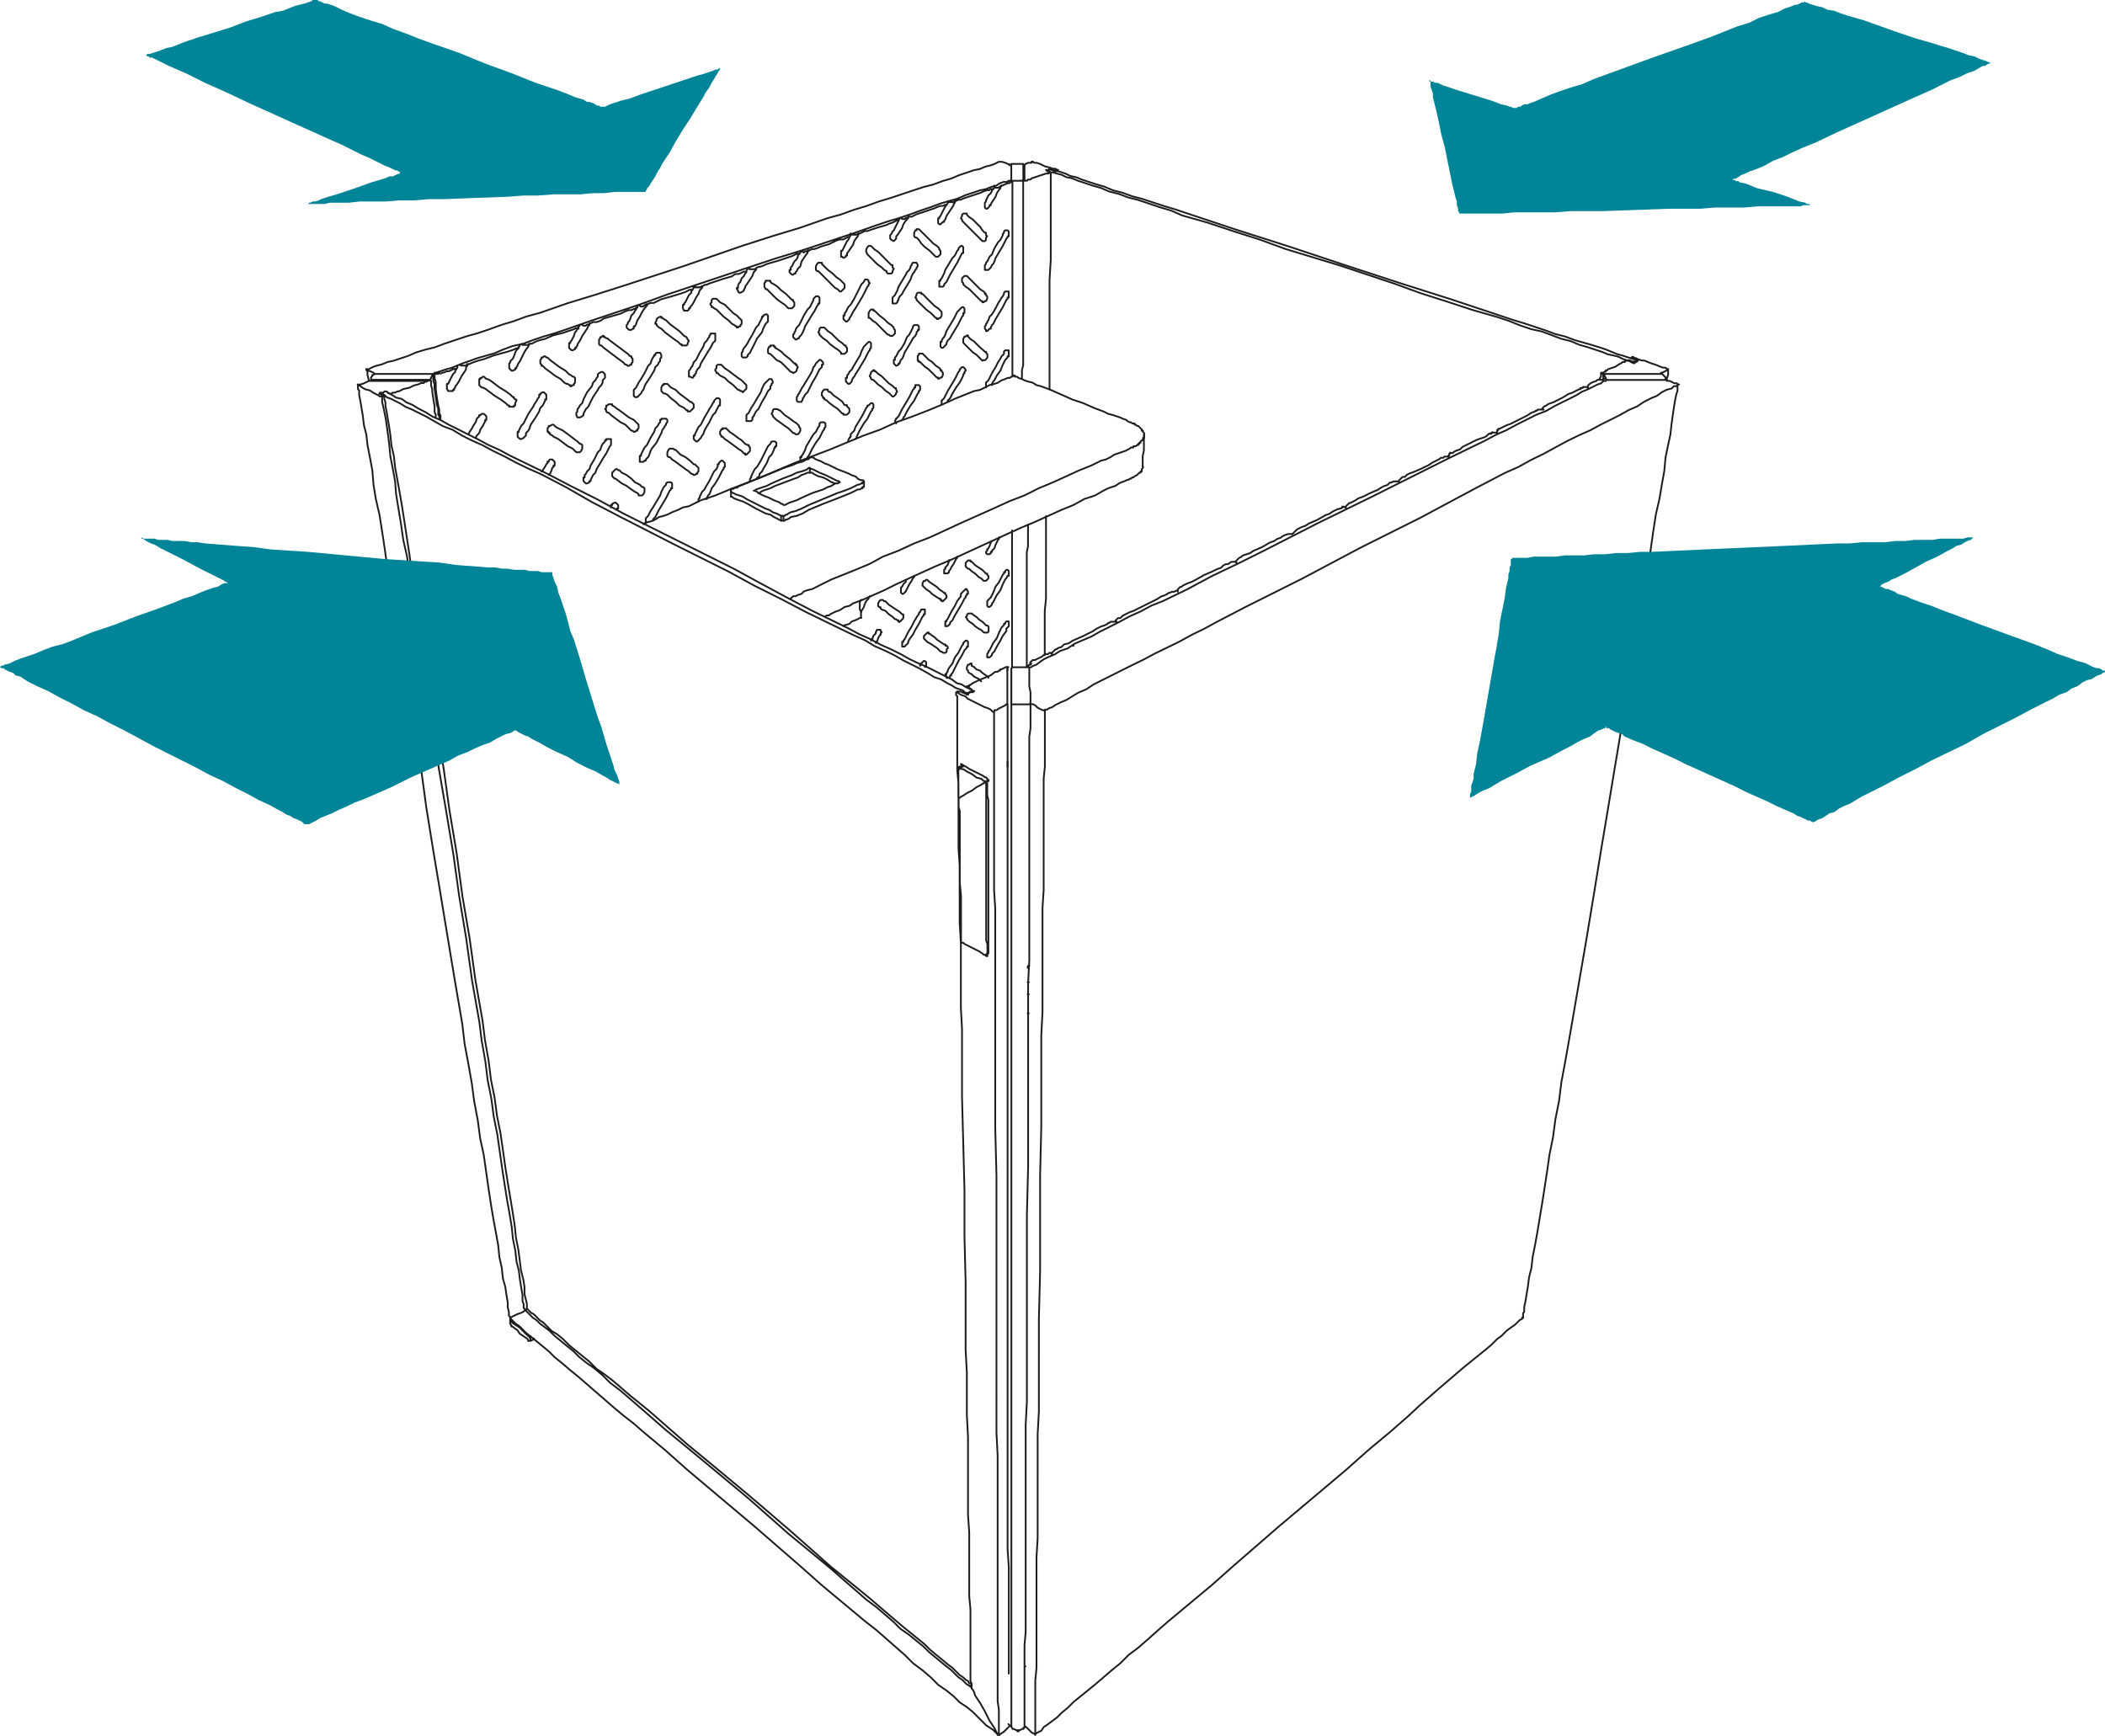 <?xml version="1.0" encoding="utf-8"?>
<svg xmlns="http://www.w3.org/2000/svg" viewBox="0 0 361.8 298.38"><path d="M153.07,77h-.2v-.2h-.21l-.2-.21-.62-.62-.62-.41-.82-.62-.42-.41-.41-.2v-.21h-.21v-.21l-.2-.2v-.41l.2-.42.21-.2h.62v.2l.21.21h.2l.62.62.62.41.82.62.41.61h.41v.21l.21.21.21.2v.62l-.21.21-.21.2h-.41Zm23.7-9.27-.21-.2-.2-.21-.62-.62-.62-.41-.62-.62-.41-.41-.21-.2-.2-.21-.21-.21V64l.21-.42h.2l.21-.2h.2v.2l.21.21.21.21.61.41.62.62.42.41L177,66l.21.2h.2v.21l.21.2v.62l-.21.21-.2.2h-.41Zm-7.63,2.89h-.2l-.21-.21-.2-.2-.42-.42-.62-.61-.61-.42-.62-.61-.21-.21h-.2v-.21h-.21v-.82l.21-.21v-.2h.62l.2.2.21.21.61.62.62.41.62.62.62.41.2.21v.2h.21v.21l.21.2v.42l-.21.41h-.21l-.2.2h-.21Zm-8,3.09-.21-.21-.2-.2-.62-.42-.62-.61-.62-.42-.62-.61L158,71h-.21l-.21-.21v-.2l-.2-.21.2-.41v-.21l.21-.2.21-.21h.2v.21h.21l.21.2.2.21.62.41.62.62.62.62.61.41.21.21.21.2h.2v.21l.21.41-.21.21v.2l-.2.21-.21.2h-.21ZM170,117.94l-.21-.2h-.21l-.2-.21-.41-.41-.62-.41-.62-.41-.41-.21-.21-.21-.2-.2-.21-.21v-.41l.21-.21.2-.2.21-.21h.2v.21h.21l.21.2.62.42.41.41.61.41.62.41h.21v.21h.21l.2.21v.2l-.2.21v.41l-.21.2H170Zm7.21-3.5H177l-.2-.2-.21-.21-.41-.21-.62-.41-.41-.41-.62-.41-.21-.21-.2-.2V112l-.21-.2.21-.21v-.21l.2-.2h.62l.21.2.62.42.41.41.62.41.41.41.2.21h.21l.21.2v.83l-.21.2h-.41ZM174.29,121l-.2-.2v-.41l.2-.42h.21l.21-.2h.2m-12.56-7.42h-.21l-.21-.2h-.2l-.42-.41-.61-.42-.62-.62-.62-.2-.21-.21v-.2h-.2l-.21-.21v-.41l.21-.41.2-.21h.42l.2.21h.21l.2.2.42.42.61.41.62.41.62.41.21.21.2.2h.21V112l-.21.21-.2.2-.21.21h-.2Zm7.41-3.29v-.21h-.21v-.21h-.2l-.62-.41-.62-.41-.41-.41-.62-.41-.2-.21-.21-.21-.2-.2V106l.2-.41h.21l.2-.21h.21l.2.21.21.2.62.41.62.41.41.42.62.41.2.21h.21v.2l.21.21v.41l-.21.2-.21.21-.2.21Zm7.21-3.5-.2-.21-.21-.21-.41-.2-.62-.62-.62-.41-.41-.41h-.21l-.2-.21-.21-.21v-.61l.21-.21.2-.21h.42v.21h.2l.21.21.41.41.62.41.62.41.41.41.2.21h.21v.21l.21.2v.41l-.21.21-.21.21H177Zm4.95-35.23V36.79M82.61,70.16v.61l.2.62v1.24L83,74.07l.21,1.23.2.83v.62l.21.41v.62m63.25-29.05h0l-.41.21h-.21l-.2.2-.21-.2h0l.21.2.2-.2h.21l.41-.21-.41.21h-.21l-.2.2-.21-.2h0l.21.2.2-.2h.21l.41-.21-.41.21h-.21l-.2.2-.21-.2h0l.21.2.2-.2h.21l.41-.21-.41.21h-.21l-.2.2-.21-.2h0l.21.2.2-.2h.21l.41-.21-.41.21h-.21l-.2.2-.21-.2h0l.21.2.2-.2h.21l.41-.21-.41.21h-.21l-.2.2-.21-.2h0l.21.2.2-.2h.21l.41-.21-.41.21h-.21l-.2.2-.21-.2h0l.21.2.2-.2h.21l.41-.21-.41.21h-.21l-.2.2-.21-.2h0l.21.2.2-.2h.21l.41-.21-.41.21h-.21l-.2.2-.21-.2h0l.21.2.2-.2h.21l.41-.21-.41.21h-.21l-.2.2-.21-.2h0l.21.2.2-.2h.21Zm7.21-2.88v.41l-.2.21.2-.21v0l-.2.21.2-.21v0l-.2.21.2-.21v0l-.2.21.2-.21v0l-.2.21.2-.21v0l-.2.21.2-.21v0l-.2.21.2-.21v0l-.2.21.2-.21v0l-.2.21.2-.21v0l-.2.21.2-.21v0l-.2.21h-.21l-.41.2-.41.21h-.62l-.62.21-1.23.61-1.45.42-.41.2-.62.21h-.41l-.41.2h-.21l-.41.21h-.21l-.2.2-.21-.2h-.41m10.09-3.09h0l-.41.21h-.82l-.21-.21.21.21h.82l.41-.21-.41.21h-.82l-.21-.21.21.21h.82l.41-.21-.41.21h-.82l-.21-.21.21.21h.82l.41-.21-.41.21h-.82l-.21-.21.21.21h.82l.41-.21-.41.21h-.82l-.21-.21.21.21h.82l.41-.21-.41.21h-.82l-.21-.21.21.21h.82l.41-.21-.41.21h-.82l-.21-.21.21.21h.82l.41-.21-.41.21h-.82l-.21-.21.21.21h.82l.41-.21-.41.21h-.82l-.21-.21.21.21h.82l.41-.21-.41.21h-.82l-.21-.21.21.21h.82Zm7-2.68v.21l-.2.2.2-.2v0l-.2.2.2-.2v0l-.2.2.2-.2v0l-.2.2.2-.2v0l-.2.2.2-.2v0l-.2.2.2-.2v0l-.2.2.2-.2v0l-.2.2.2-.2v0l-.2.2.2-.2v0l-.2.2.2-.2v0l-.2.2h-.21l-.41.21-.42.21-.61.2-.42.21-1.44.41-1.24.41-.61.21h-.41l-.42.2-.41.21h-.21l-.41.21h-.82l-.21-.21M164,43.17h-.41l-.21.21H163l-.2-.21h0l.2.21h.41l.21-.21h0l-.21.21H163l-.2-.21h0l.2.21h.41l.21-.21h0l-.21.21H163l-.2-.21h0l.2.21h.41l.21-.21h0l-.21.21H163l-.2-.21h0l.2.21h.41l.21-.21h0l-.21.21H163l-.2-.21h0l.2.21h.41l.21-.21h0l-.21.21H163l-.2-.21h0l.2.21h.41l.21-.21h0l-.21.21H163l-.2-.21h0l.2.21h.41l.21-.21h0l-.21.21H163l-.2-.21h0l.2.21h.41l.21-.21h0l-.21.21H163l-.2-.21h0l.2.21h.41l.21-.21h0l-.21.21H163l-.2-.21h0l.2.21h.41l.21-.21Zm6.8-2.88v.41l-.2.21.2-.21v0l-.2.21.2-.21v0l-.2.21.2-.21v0l-.2.21.2-.21v0l-.2.21.2-.21v0l-.2.21.2-.21v0l-.2.21.2-.21v0l-.2.21.2-.21v0l-.2.21.2-.21v0l-.2.21.2-.21v0l-.2.21h-.21l-.41.2h-.42l-.61.21-.41.2-1.24.42-1.24.41-.62.2-.41.21-.41.21H164v.2h-.41l-.21.21H163l-.2-.21h-.21M172,40.29h0l-.21.2h0l.21-.2-.21.2h0l.21-.2-.21.2h0l.21-.2-.21.2h0l.21-.2-.21.2h0l.21-.2-.21.2h0l.21-.2-.21.2h0l.21-.2-.21.2h0l.21-.2-.21.2h0l.21-.2-.21.2h0Zm6.8-2.68V38l-.21.21.21-.21v0l-.21.21.21-.21v0l-.21.21.21-.21v0l-.21.21.21-.21v0l-.21.21.21-.21v0l-.21.21.21-.21v0l-.21.21.21-.21v0l-.21.21.21-.21v0l-.21.21.21-.21v0l-.21.21.21-.21v0l-.21.21h-.41l-.21.2h-.41l-.62.21-.41.21-1.24.41-1.23.41-.62.21-.41.2h-.41l-.42.21H172l-.21.2h-1m9.27-2.88h0l-.2.21-.42.2H179l-.2-.2.2.2h.41l.42-.2.2-.21-.2.21-.42.2H179l-.2-.2.2.2h.41l.42-.2.2-.21-.2.21-.42.2H179l-.2-.2.2.2h.41l.42-.2.2-.21-.2.21-.42.2H179l-.2-.2.2.2h.41l.42-.2.2-.21-.2.21-.42.2H179l-.2-.2.2.2h.41l.42-.2.2-.21-.2.21-.42.2H179l-.2-.2.2.2h.41l.42-.2.2-.21-.2.21-.42.2H179l-.2-.2.2.2h.41l.42-.2.2-.21-.2.21-.42.2H179l-.2-.2.2.2h.41l.42-.2.2-.21-.2.21-.42.2H179l-.2-.2.2.2h.41l.42-.2.2-.21-.2.21-.42.2H179l-.2-.2.2.2h.41l.42-.2Zm-1.23.21h0l.2.2h.41l.42-.2.2-.21h.21l.41-.21.62-.2h.2V37h.21l.21-.2h-.21M86.52,68.51v.41l-.2.21.2-.21v0l-.2.21.2-.21v0l-.2.21.2-.21v0l-.2.21.2-.21v0l-.2.21.2-.21v0l-.2.21.2-.21v0l-.2.21.2-.21v0l-.2.21.2-.21v0l-.2.21.2-.21v0l-.2.21.2-.21v0l-.2.21h-.41l-.42.2-.41.21h-.41l-.41.2h-.21l-.41.21-.41-.21V70h-.62v.21L82.2,70m6.18-1.65h0l-.41.21h-.83l-.2-.21.2.21H88l.41-.21-.41.21h-.83l-.2-.21.2.21H88l.41-.21-.41.21h-.83l-.2-.21.2.21H88l.41-.21-.41.21h-.83l-.2-.21.2.21H88l.41-.21-.41.21h-.83l-.2-.21.2.21H88l.41-.21-.41.21h-.83l-.2-.21.2.21H88l.41-.21-.41.21h-.83l-.2-.21.2.21H88l.41-.21-.41.21h-.83l-.2-.21.2.21H88l.41-.21-.41.21h-.83l-.2-.21.2.21H88l.41-.21-.41.21h-.83l-.2-.21.2.21H88Zm-1.44,0h0l.2.21H88l.41-.21M97.24,65v.2l-.21.21.21-.21v0l-.21.21.21-.21v0l-.21.21.21-.21v0l-.21.21.21-.21v0l-.21.21.21-.21v0l-.21.21.21-.21v0l-.21.21.21-.21v0l-.21.21.21-.21v0l-.21.21.21-.21v0l-.21.21.21-.21v0l-.21.21-.2.2h-.21l-.41.21-.62.21-.62.2-.82.21-1.45.41-1.64.62-.83.2-.61.21L89,68.1l-.42.2h-.41m10.72-3.5h0l-.21.21h-1v0h1l.21-.21-.21.21h-1v0h1l.21-.21-.21.21h-1v0h1l.21-.21-.21.21h-1v0h1l.21-.21-.21.21h-1v0h1l.21-.21-.21.21h-1v0h1l.21-.21-.21.21h-1v0h1l.21-.21-.21.21h-1v0h1l.21-.21-.21.21h-1v0h1l.21-.21-.21.21h-1v0h1Zm8.65-3.29v.2l-.21.21v0l.21-.21v0l-.21.21v0l.21-.21v0l-.21.21v0l.21-.21v0l-.21.21v0l.21-.21v0l-.21.21v0l.21-.21v0l-.21.21v0l.21-.21v0l-.21.21v0l.21-.21v0l-.21.21v0l.21-.21v0l-.21.21v0l.21-.21v0l-.21.21v0l.21-.21v0l-.21.21v.2h-.41l-.41.21-.62.2-.62.21-.62.21-1.64.41-1.44.62-.83.2-.62.21-.41.2-.41.21h-.41l-.21.21h-1V64.8m11.54-3.29h-.41l-.21.2h-.41l-.21-.2h0l.21.2h.41l.21-.2h0l-.21.2h-.41l-.21-.2h0l.21.2h.41l.21-.2h0l-.21.2h-.41l-.21-.2h0l.21.2h.41l.21-.2h0l-.21.2h-.41l-.21-.2h0l.21.2h.41l.21-.2h0l-.21.2h-.41l-.21-.2h0l.21.2h.41l.21-.2h0l-.21.2h-.41l-.21-.2h0l.21.2h.41l.21-.2h0l-.21.2h-.41l-.21-.2h0l.21.2h.41l.21-.2h0l-.21.2h-.41l-.21-.2h0l.21.2h.41l.21-.2h0l-.21.2h-.41l-.21-.2h0l.21.2h.41l.21-.2h0l-.21.2h-.41l-.21-.2h0l.21.2h.41l.21-.2Zm8.24-3.3v.41h0v0h0v0h0v0h0v0h0v0h0v0h0v0h0v0h0v0h0v0h-.21l-.2.21h-.21l-.41.2H116l-.62.21-.83.41-1.44.41-1.44.41-.62.42-.62.2h-.61l-.42.21h-.2v.21h-.41l-.21.2h-.41l-.21-.2h-.2M119.08,58h0l-.41.21-.21.2h-.41l-.21-.2h0l.21.2h.41l.21-.2.41-.21-.41.21-.21.2h-.41l-.21-.2h0l.21.2h.41l.21-.2.41-.21-.41.21-.21.2h-.41l-.21-.2h0l.21.2h.41l.21-.2.41-.21-.41.21-.21.2h-.41l-.21-.2h0l.21.2h.41l.21-.2.41-.21-.41.21-.21.2h-.41l-.21-.2h0l.21.2h.41l.21-.2.41-.21-.41.21-.21.2h-.41l-.21-.2h0l.21.2h.41l.21-.2.41-.21-.41.21-.21.2h-.41l-.21-.2h0l.21.2h.41l.21-.2.41-.21-.41.21-.21.2h-.41l-.21-.2h0l.21.2h.41l.21-.2.41-.21-.41.21-.21.2h-.41l-.21-.2h0l.21.2h.41l.21-.2.41-.21-.41.21-.21.2h-.41l-.21-.2h0l.21.2h.41l.21-.2Zm8-3.09v.41l-.2.21.2-.21v0l-.2.21.2-.21v0l-.2.21.2-.21v0l-.2.21.2-.21v0l-.2.21.2-.21v0l-.2.21.2-.21v0l-.2.21.2-.21v0l-.2.21.2-.21v0l-.2.21.2-.21v0l-.2.21.2-.21v0l-.2.21h-.42l-.41.21-.41.2-.62.21-.62.2-1.44.42-1.44.41-.82.41-.42.21h-.61l-.42.2h-.2l-.41.21-.21.2h-.41l-.21-.2h-.2m10.91-3.3h0l-.2.21h-1v0h1l.2-.21-.2.21h-1v0h1l.2-.21-.2.21h-1v0h1l.2-.21-.2.21h-1v0h1l.2-.21-.2.21h-1v0h1l.2-.21-.2.21h-1v0h1l.2-.21-.2.21h-1v0h1l.2-.21-.2.21h-1v0h1l.2-.21-.2.21h-1v0h1l.2-.21-.2.21h-1v0h1Zm7.83-3.09V52l-.2.41.2-.41v0l-.2.41.2-.41v0l-.2.41.2-.41v0l-.2.41.2-.41v0l-.2.41.2-.41v0l-.2.41.2-.41v0l-.2.41.2-.41v0l-.2.41.2-.41v0l-.2.41.2-.41v0l-.2.41.2-.41v0l-.2.41h-.41l-.42.21-.41.2h-.62l-.61.41-1.45.42-1.23.41-.62.21-.62.2-.41.21H129l-.21.2h-.21l-.2.21h-1v-.21m10.51-3.09h0l-.21.21h-1v0h1l.21-.21-.21.21h-1v0h1l.21-.21-.21.21h-1v0h1l.21-.21-.21.21h-1v0h1l.21-.21-.21.21h-1v0h1l.21-.21-.21.21h-1v0h1l.21-.21-.21.21h-1v0h1l.21-.21-.21.21h-1v0h1l.21-.21-.21.21h-1v0h1l.21-.21-.21.21h-1v0h1Zm7.62-2.88v.2l-.21.21.21-.21v0l-.21.21.21-.21v0l-.21.21.21-.21v0l-.21.21.21-.21v0l-.21.21.21-.21v0l-.21.21.21-.21v0l-.21.21.21-.21v0l-.21.21.21-.21v0l-.21.21.21-.21v0l-.21.21.21-.21v0l-.21.21h-.41l-.41.21-.41.2-.62.21-.62.21-1.24.41-1.44.41-.62.2-.41.21-.62.21h-.2l-.41.2-.21.21h-1v-.21m36.06,85.9h0l.2-.21h.21l.2-.2h.21m-26-52.94h-.41m9.27,4.94v-.82l-.21-.21h-.41l-.41-.2-.41-.42-.62-.2-.83-.41-1.64-.62-1.65-.82-.62-.21L149,85l-.62-.21-.41-.21-.2-.2h-.21m-14,6.38v-1h.41l.21-.2h.41l.21-.21,1-.41,1-.41,1-.41,2.47-1,2.47-1,1.24-.41,1-.42.82-.2.41-.21.42-.21h.2l.21-.2m8.86,27.4v-1l-.21-.41v-1.44m48.62-23.07V84.16l.21-1V80.45M82.2,70h.2l.21-.21h.2l.62-.2.62-.21.62-.2.82-.21,1-.41,1-.41,1.23-.42L90,67.27l1.44-.41,1.44-.41,1.44-.62L96,65.21l1.86-.41,1.64-.62,1.86-.62,2.06-.61,1.85-.62,4.12-1.44,4.33-1.44L118.05,58l4.53-1.65,9.27-3.09,9.27-3.08,4.74-1.45,4.33-1.44,4.33-1.44,4.12-1.44,1.85-.62,2.06-.62,1.86-.62,1.64-.61,1.86-.62,1.64-.62,1.45-.41,1.44-.41,1.44-.62,1.24-.41,1.24-.42,1-.2,1-.41.82-.21.62-.41.62-.21h.61l.21-.2h.41m-.41,265.3.2.21.21.21m-8.86-164.79h-.2m11.95,34.19h.2m-.2,8h.2m-.2-7.83h.2m-.2,4.53h.2m-.2-2.06h.2m-2.88-77.66v23.49m7.62-85.28.21-.21M184,36.79v-.42M181.71,302.3v.21m-85.91-70h-.21m0,0v.21m4.12,3.09v.2H99.5l-.41.21m-.2,0h-.21V236l-.21-.2-.61-.41-.62-.42-.41-.61-.62-.42-.21-.2h-.2v-.21m-.21-.82h.21v.2l.2.21.62.41.62.41.62.62.41.41.2.21h.21v.21m.21,0h.2m-.41,0h.21v.2l.2.21v.41h-.2M98.27,231l.2.21.21.2.41.41.41.42.62.41.62.61.83.62.82.62.82.83,1,.82,1,.82,1.24,1,1,1,1.24,1,1.44,1,1.44,1.24,1.24,1.24,1.64,1.23,1.45,1.24,3.09,2.68,3.29,2.88,3.51,2.88,3.5,2.89,7.21,6,7,6.18,3.51,2.88,3.5,2.89,3.3,2.88,3.09,2.68,1.65,1.23,1.44,1.24,1.44,1.24,1.24,1.23,1.44,1,1.23,1,1.24,1,1,1,1,.82,1,.83,1,.82.82.62.62.62.62.62.62.41.41.41.41.41.42.21.2.21v-.21m4.74,8.24h-.21m-6.18-166.64h.21v.2h.21l.41.21.62.41.82.41.83.41.82.42.2.2h.21l.21.21v2.88l.2.83v26.36h-.2l-.21.21M177.18,140H177l-.2-.2-.21-.21-.82-.2-.83-.62-.82-.41-.62-.42h-.21l-.41-.2m4.53,32.34h.21V168l-.21-.62V140.19l.21-.21h.21v-.2m-.42,30.28-.2-.21H177l-.2-.2-.62-.41-.83-.42-.82-.41-.82-.41-.21-.21h-.21l-.2-.2v-7.83l-.21-2.27V145.13l-.2-.61v-1.65h.2l.21-.21.41-.2.62-.42.82-.41.83-.61.82-.42.21-.2h.2l.21-.21h.2l-.2-.21m7.62,31.73h-.2m-2.89,8V180m0,89.39v0Zm0-117.82v0Zm0-30.9V302.51l.21.41h.2l.42.2h.2v.21H183v-.21h.2l.41-.2h.21v-.21H184V288.5l.2-2.27V250.6l.21-3.92V214.55l.21-8.24V174.59l.2-3.71V132.36l.21-1.44V126.6m0,0-.21.2h-3.09v-6.18l.21-.2h2.88v3.29l.21,1v1.86Zm-3.3-92.49v2.26m2.06.21v.21m-.41-2.89h.41v2.68l-.21.21h-1.85V33.9h1.65ZM72.1,70.16h-.2v.2l-.21.21V71h10.1l.2-.21v-.2l.21-.21V70H72.31ZM293.38,70H283.7v.41l.2.21v.2l.21.21H294.2v-.41l-.2-.21-.21-.2-.2-.21ZM98.27,231h-.21l-.2.21-.42.2-.61.21-.42.2-.41.21-.41.21m-22-158.41v1l.2.83.21,1,.2,1,.21,1.44.2,1.44.21,1.65L75,84.16l.41,2.06.41,2.27L76,90.75l.41,2.48.41,2.47.41,2.88.62,2.68.41,2.88.41,3.09.42,3.09.62,3.3.41,3.3.61,3.29.62,3.5,1,7,1,7.2,1.24,7.21,1.24,7.42,1,7.21,1.23,7.42,1,7.2,1.24,7,.41,3.29.62,3.5.41,3.3.62,3.09.41,3.09.62,3.09.41,2.88.41,2.89.41,2.67.42,2.68.41,2.27.41,2.47.21,2.06.41,2.06.21,1.85.41,1.65.2,1.65.21,1.24.21,1.23v1l.2.62v.62l.21.2V231h.2v-.21M73.13,73.25v.2h.21l.21.21h.2l.21.2h-.83l-.2-.2-.83-.41-.62-.42-.82-.2L70,72.22l-.2-.21h-.21l-.21-.21M74.16,73h.21l.2.21.42.2h.2l.21-.2h.41l.41-.21h.21l.82-.41,1-.21.83-.41.82-.21.41-.2h.41l.21-.21h.21l.41-.2h.21L81.58,71l-.21.21H71.28l-.83.41-.61.2h-.42M181.09,121v-.41m-6.18,175.3v-.21m6.39-2.27V275.11l-.21-3.09V126.8M179.44,304l-.2-.41-.21-.42-.2-.41-.41-.62-.42-.61-.82-1.65-.82-1.44-.42-.62-.41-.62-.21-.62-.2-.41-.21-.2m6.39,6.59-.21.2-.2.21-.41.41-.62.41-.21.21M178.83,128v-.21h.41l.2-.2.42-.21.41-.21.41-.2.21-.21h.2m-5.77-2.26h-.2l-.41-.42-.42-.2h-.2v-.21h.41v-.2h.21l.2-.21.41-.21.83-.41,1-.41,1-.41.82-.62h.41l.21-.21h.21v-.2h.2l.42-.21.41-.2h.41l-.21.2v.62m-6.8,3.91h-.2V125l-.62-.21-.41-.2h-.62v.2h.21l.2.21.41.2.62.21.41.41,1.24.62,1.24.62.41.2.62.21.41.21.21.2.2.21h.21v30.69l.2,3.09v37.69l.21,8.24V252l.2,3.91v42.23l.21,1.44V304m0,0h-.21M73.13,73.25h.62L74,73h.2m101.16,51.5-.2.2h-.41l-.42.21v.2M74.37,73H74l-.21.21h-.41v.2h.21l.41.21.41.41.62.21.82.41.82.41,1,.62,1,.41,1.24.62,1.24.61,1.44.83,1.44.82,1.65.62,1.65,1,1.65.83,1.85.82,1.85,1,2.06,1,1.86,1,2.06,1,2.27,1,4.32,2.26L109.6,92l4.74,2.47,9.27,4.74,9.48,4.74,4.53,2.47,4.53,2.26,4.33,2.27,2.06,1,2.06,1,2.06,1,2.06,1,1.86.82,1.64,1,1.86.82,1.65.82,1.44.83,1.65.82,1.23.62,1.44.82,1,.62,1.23.41,1,.62.82.41.62.41.62.21.62.21.21.2.2.21h.21m.2,0h.21l.21-.21h.2l.21-.2-.21-.21h-.2l-.42-.21-.41-.2-.62-.41-.82-.21-.83-.62-.82-.41-1.24-.62-1.23-.62-1.24-.61-1.44-.62L164.2,119l-1.44-.82-1.65-.82-1.86-.83-1.85-1-1.86-.82-1.85-1-2.06-1-2.06-1-2.06-1-4.33-2.27L138.65,106l-4.53-2.47-9.48-4.74-9.48-4.74-4.53-2.47-4.53-2.27-4.33-2.26-2.06-1-2.06-1-2.06-1-1.85-1-1.86-.83-1.85-1-1.65-.82-1.65-.83-1.65-.82-1.44-.82-1.44-.62L81,76.54l-1.23-.62-1-.62-1-.41-.83-.61L76,74.07l-.62-.41L75,73.45l-.42-.2-.2-.21M174.09,125h.2M289.47,67.68h-.21l-.41-.2-.41-.21h-.21l.21-.2h.2l.21.2h.2l.42.21.61.2h.42l1,.42,1.23.41.42.2.61.21h.41l.21.21h.21M283.49,70h-.41v-.21h.41l.21-.2h.2v-.21h.21l.21-.2.61-.21.62-.21.62-.41.41-.2.21-.21h.41v-.21h.62l.41.21.41.21h.21M293.38,70v-.21h.21l.41-.2.41-.21.21-.2M187.48,118.36v-7.63l.21-2.06V94.46m-3.3,25.75V100.64l.21-1V95.9M184,36.37V34.11l.2-.21.42-.2h.61v-.21h.21m2.88,1.86-.2.2h-.41l-.62.21-.62.2-.62.21-.62.2-.2.21h-.41l-.21.21H184m3.71-1.86.2.21h.21l.41.21h-.41m.2-.62h.21l.41.2h.21l.2.21.42-.21h-.21l-.21-.2h-.41l-.62-.21-.82-.21-.82-.41-.62-.2h-.41l-.21-.21M289.47,67.68l-.21.21-.41.21M187.69,34.93h.41l.2-.2m.21,0h-.21v.2h-.41v.21h.21l.41.21h.41l.62.2.83.21.82.41,1,.2,1,.42,1.24.41,1.23.41,1.44.41,1.45.62,1.64.41,1.65.62,1.65.41,1.85.62,1.86.62,2.06.62,1.85.82L215.5,44l4.33,1.44,4.53,1.44,4.53,1.65,9.48,2.88,9.27,3.09,4.53,1.65,4.54,1.44L261,59l4.33,1.24,1.86.62,2.06.82,1.85.62,1.85.41,1.65.62,1.65.62,1.65.41,1.44.62,1.44.41,1.24.41,1.24.41,1,.41,1,.21.82.21.82.41.62.2H288l.42.21h.82v-.21l-.21-.2h-.41l-.62-.21-.61-.2-.62-.21-.83-.21-1-.41-1-.41-1.23-.41L281.43,65,280,64.59l-1.44-.41-1.65-.62-1.65-.41-1.65-.62-1.85-.61-1.86-.62-2.06-.62L266,60.06l-4.33-1.44-4.32-1.44-4.54-1.44-4.53-1.44-9.48-3.1-9.27-3.08L225,46.67l-4.53-1.44-4.33-1.44-4.33-1.44-1.85-.62-2.06-.62L206,40.49l-1.85-.61-1.65-.42-1.65-.61-1.65-.42-1.44-.61-1.44-.42L195.1,37l-1.23-.41-1-.41-1-.21-.83-.41-.61-.2-.62-.21h-.62l-.41-.21h-.21Zm108,37.07h-.2l-.21-.2h-.41l-.41-.21-.42-.2h-.41L294.2,71H294M269.69,232.27v-.83l.2-.2v-.83l.21-1,.2-1.23.21-1.24.21-1.65.41-1.65.21-1.85.41-2.06.41-2.26.41-2.48.41-2.47.42-2.68.41-2.68.41-2.88.62-3.09.41-3.09.62-3.09.41-3.29.62-3.3.62-3.5.61-3.5,1.24-7.21,1.24-7.21,1.23-7.42,1.24-7.62,1.24-7.41,1.23-7.42,1.24-7.41,1-7.21.62-3.51.61-3.29.62-3.5.41-3.3.62-3.09.62-3.09.41-3.09.41-2.88.42-2.68.62-2.68.41-2.47.41-2.27.2-2.26.42-2.06.41-1.86.21-1.85.2-1.44.21-1.44.2-1.24.21-1,.21-.62v-1h0l-.21.21h-.41l-.41.41-.83.21-.82.41-.83.62-1,.41-1.23.62-1.24.82-1.44.62-1.44.82-1.65.83-1.65.82-1.85,1-1.86.82-2.06,1-1.85,1-2.27,1.24-2.06,1L268.86,86l-2.26,1-4.74,2.47L257.12,92l-5,2.68-10.3,5.15-10.09,5.35-4.95,2.48-4.94,2.47-4.74,2.47-2.27,1.23-2.06,1-2.26,1.24-2.06,1-2.06,1-1.86,1-2.06,1-1.65.82-1.65.83-1.64.82-1.65.83-1.24.82-1.44.62-1,.61-1,.62-1,.42-.83.41-.61.41-.62.21-.21.2h-.41V128m82.21,104.23h-.21v.2l-.41.21-.41.41-.42.41-.61.41-.83.62-.82.83-.82.61-1,1-1,.83-1.23,1-1.24,1-1.23,1-1.45,1.23-1.44,1.24-1.44,1.23-1.65,1.45-1.65,1.44L250.11,249l-1.64,1.44-1.65,1.44-3.71,3.09-3.71,3.3-3.91,3.3-7.83,6.59-7.83,6.8-3.71,3.29-3.71,3.09-3.71,3.09-1.65,1.44-1.85,1.65-1.65,1.44-1.65,1.24-1.44,1.44L199,292.82l-1.44,1.24-1.45,1.24-1.23,1-1.24,1-1.23,1-1,1-1,.82-.83.83-.82.61-.83.62-.62.41-.41.62-.41.21-.41.2-.21.21M184,302.51h.2l.21.2.21.21.41.41.2.21.42.2.2.21v-9.27l.21-2.27v-19l.2-3.29V252.25l.21-3.92V232.47l.21-8.24V207.75l.2-8.24V183.65l.21-3.91V161.82l.2-3.09V139.57l.21-2.06V128l-.21-.21h-.2l-.41-.2-.42-.21-.41-.41-.41-.21H185v-.2m-.83,165.61H184m.41-171.79v-.21m44.3-22.45h0l.62-.21h0l-.62.21.62-.21h0l-.62.21.62-.21h0l-.62.21.62-.21h0l-.62.21.62-.21h0l-.62.21.62-.21h0l-.62.21.62-.21h0l-.62.21.62-.21h0l-.62.21.62-.21h0l-.62.21.62-.21h0Zm-8.24,4.74-.21-.21.21-.21.41-.41-.41.41-.21.21.21.21-.21-.21.21-.21.41-.41-.41.41-.21.21.21.21-.21-.21.21-.21.41-.41-.41.41-.21.21.21.21-.21-.21.21-.21.41-.41-.41.41-.21.21.21.21-.21-.21.21-.21.41-.41-.41.41-.21.21.21.21-.21-.21.21-.21.41-.41-.41.41-.21.21.21.21-.21-.21.21-.21.41-.41-.41.41-.21.21.21.21-.21-.21.21-.21.41-.41-.41.41-.21.21.21.21-.21-.21.21-.21.41-.41-.41.41-.21.21.21.21-.21-.21.21-.21.41-.41-.41.41-.21.21.21.21-.21-.21.21-.21.41-.41.41-.21.21-.2.61-.21.62-.2.62-.41,1.44-.62,1.44-.83.62-.2.62-.41.62-.21.2-.21.42-.2.62-.21h.61M219,102.7h0l.21-.2.41-.21h.62l.21.21-.21-.21h-.62l-.41.21-.21.2.21-.2.41-.21h.62l.21.21-.21-.21h-.62l-.41.21-.21.2.21-.2.41-.21h.62l.21.21-.21-.21h-.62l-.41.21-.21.2.21-.2.41-.21h.62l.21.21-.21-.21h-.62l-.41.21-.21.2.21-.2.41-.21h.62l.21.21-.21-.21h-.62l-.41.21-.21.2.21-.2.41-.21h.62l.21.21-.21-.21h-.62l-.41.21-.21.2.21-.2.41-.21h.62l.21.21-.21-.21h-.62l-.41.21-.21.2.21-.2.41-.21h.62l.21.21-.21-.21h-.62l-.41.21-.21.2.21-.2.41-.21h.62l.21.21-.21-.21h-.62l-.41.21-.21.2.21-.2.41-.21h.62l.21.21-.21-.21h-.62l-.41.21Zm1.45-.2h0l-.21-.21h-.62l-.41.21-.21.2h-.41l-.41.21-.41.41-.62.21-.83.41-1.44.62-1.44.82-.82.41L212,106l-.41.2-.42.21-.2.2h-.21l-.41.42v.41m-1.44.21h0l.41-.21h0l-.41.21.41-.21h0l-.41.21.41-.21h0l-.41.21.41-.21h0l-.41.21.41-.21h0l-.41.21.41-.21h0l-.41.21.41-.21h0l-.41.21.41-.21h0l-.41.21.41-.21h0l-.41.21.41-.21h0Zm-9.07,4.94h-.2v-.21l.2-.2.21-.21-.21.21-.2.2v.21h0v-.21l.2-.2.21-.21-.21.21-.2.2v.21h0v-.21l.2-.2.21-.21-.21.21-.2.2v.21h0v-.21l.2-.2.21-.21-.21.21-.2.2v.21h0v-.21l.2-.2.21-.21-.21.21-.2.2v.21h0v-.21l.2-.2.21-.21-.21.21-.2.2v.21h0v-.21l.2-.2.21-.21-.21.21-.2.2v.21h0v-.21l.2-.2.21-.21-.21.21-.2.2v.21h0v-.21l.2-.2.21-.21-.21.21-.2.2v.21h0v-.21l.2-.2.21-.21-.21.21-.2.2v.21h0v-.21l.2-.2.21-.21h.41l.41-.41.41-.21.83-.41.62-.21,1.64-.82,1.65-.82.83-.42.62-.41.61-.2.42-.21.2-.2h.21l.41-.21h.41l.41-.21h.21v.21m-11.74,5.35h0l.2-.2h0l-.2.2.2-.2h0l-.2.2.2-.2h0l-.2.2.2-.2h0l-.2.2.2-.2h0l-.2.2.2-.2h0l-.2.2.2-.2h0l-.2.2.2-.2h0l-.2.2.2-.2h0l-.2.2.2-.2h0Zm-9.89,5.36v-.21l.2-.2.41-.41-.41.41-.2.2v0l.2-.2.41-.41-.41.41-.2.2v0l.2-.2.41-.41-.41.41-.2.2v0l.2-.2.41-.41-.41.41-.2.2v0l.2-.2.41-.41-.41.41-.2.2v0l.2-.2.41-.41-.41.41-.2.2v0l.2-.2.41-.41-.41.41-.2.2v0l.2-.2.41-.41-.41.41-.2.2v0l.2-.2.41-.41-.41.41-.2.2v0l.2-.2.41-.41-.41.41-.2.2v0l.2-.2.41-.41h.21l.21-.21.62-.2.41-.42.82-.2.62-.42,1.85-.82,1.65-.82.62-.42.82-.41.62-.2.41-.21.21-.21h.21l.2-.2h1m-11.54,5.35h.21l.21.21-.21-.21h0l.21.21-.21-.21h0l.21.21-.21-.21h0l.21.21-.21-.21h0l.21.21-.21-.21h0l.21.21-.21-.21h0l.21.21-.21-.21h0l.21.21-.21-.21h0l.21.21-.21-.21h0l.21.21-.21-.21Zm.42.21h0v-.21h-.42l-.2.21h-.41l-.42.21-.2.2-.41.21-.42.2-.41.21h-.41l-.21.21-.2.2v.21h.2l-.2.2h-.21l-.2.21h-.21l.21.21h.2M284.11,71l-.21-.21h-.2l-.21.21h-1l-.21.21-.61.2-.41.21-.21.2m-.21.62h0V72l.21-.21-.21.21v0l.21-.21-.21.21v0l.21-.21-.21.21v0l.21-.21-.21.21v0l.21-.21-.21.21v0l.21-.21-.21.21v0l.21-.21-.21.21v0l.21-.21-.21.21v0l.21-.21-.21.21v0l.21-.21-.21.21v.41Zm-.62-.2-.41.2h0l.41-.2-.41.2h0l.41-.2-.41.2h0l.41-.2-.41.2h0l.41-.2-.41.2h0l.41-.2-.41.2h0l.41-.2-.41.2h0l.41-.2-.41.2h0l.41-.2-.41.2h0l.41-.2-.41.2h0l.21-.2h.62l.2.2V72l.21-.21m-7.83,4.33H273v-.21l.21-.2.21-.21-.21.21-.21.2v.21h0v-.21l.21-.2.21-.21-.21.21-.21.2v.21h0v-.21l.21-.2.21-.21-.21.21-.21.2v.21h0v-.21l.21-.2.21-.21-.21.21-.21.2v.21h0v-.21l.21-.2.21-.21-.21.21-.21.2v.21h0v-.21l.21-.2.21-.21-.21.21-.21.2v.21h0v-.21l.21-.2.21-.21-.21.21-.21.2v.21h0v-.21l.21-.2.21-.21-.21.21-.21.2v.21h0v-.21l.21-.2.21-.21-.21.21-.21.2v.21h0v-.21l.21-.2.21-.21-.21.21-.21.2v.21h0v-.21l.21-.2.21-.21h.2l.21-.21.41-.2.62-.21.41-.2,1.24-.62,1-.62.61-.2.42-.21.41-.21.41-.2h.21v-.21h.2l.41-.2M272,76.34h0l.21-.21h0l-.21.21.21-.21h0l-.21.21.21-.21h0l-.21.21.21-.21h0l-.21.21.21-.21h0l-.21.21.21-.21h0l-.21.21.21-.21h0l-.21.21.21-.21h0l-.21.21.21-.21h0l-.21.21.21-.21h0Zm1.24-.21h-1l-.21.21h-.2l-.21.2h-.2l-.42.21-.62.41-.41.2-1.23.62-1.24.62-.62.21-.41.2-.41.21-.41.2h-.21v.21h-.2V80m-1.24.21h.2l.21-.21h0l-.21.21h0l.21-.21h0l-.21.21h0l.21-.21h0l-.21.21h0l.21-.21h0l-.21.21h0l.21-.21h0l-.21.21h0l.21-.21h0l-.21.21h0l.21-.21h0l-.21.21h0l.21-.21h0l-.21.21h0l.21-.21h0l-.21.21h0l.21-.21h0l-.21.21Zm-7,4.12-.2-.21.2-.2v-.21l.21-.2-.21.2V84l-.2.2.2.21-.2-.21.2-.2v-.21l.21-.2-.21.2V84l-.2.2.2.21-.2-.21.2-.2v-.21l.21-.2-.21.2V84l-.2.2.2.21-.2-.21.2-.2v-.21l.21-.2-.21.2V84l-.2.2.2.21-.2-.21.2-.2v-.21l.21-.2-.21.2V84l-.2.2.2.21-.2-.21.2-.2v-.21l.21-.2-.21.2V84l-.2.2.2.21-.2-.21.2-.2v-.21l.21-.2-.21.2V84l-.2.2.2.21-.2-.21.2-.2v-.21l.21-.2-.21.2V84l-.2.2.2.21-.2-.21.2-.2v-.21l.21-.2-.21.2V84l-.2.2.2.21-.2-.21.2-.2v-.21l.21-.2-.21.2V84l-.2.2.2.21-.2-.21.2-.2v-.21l.21-.2h.41l.21-.21.41-.21.62-.2.41-.42,1.23-.61,1.24-.62.62-.21.62-.2.41-.21.21-.21.2-.2h.41l.21-.21h.83m-9.48,4.33h.2l.21-.21h.62l.2.21-.2-.21h-.62l-.21.21h0l.21-.21h.62l.2.21-.2-.21h-.62l-.21.21h0l.21-.21h.62l.2.21-.2-.21h-.62l-.21.21h0l.21-.21h.62l.2.21-.2-.21h-.62l-.21.21h0l.21-.21h.62l.2.21-.2-.21h-.62l-.21.21h0l.21-.21h.62l.2.21-.2-.21h-.62l-.21.21h0l.21-.21h.62l.2.21-.2-.21h-.62l-.21.21h0l.21-.21h.62l.2.21-.2-.21h-.62l-.21.21h0l.21-.21h.62l.2.21-.2-.21h-.62l-.21.21h0l.21-.21h.62l.2.21-.2-.21h-.62l-.21.21Zm-7.42,4.12v-.21l.41-.41-.41.41v0l.41-.41-.41.41v0l.41-.41-.41.41v0l.41-.41-.41.41v0l.41-.41-.41.41v0l.41-.41-.41.41v0l.41-.41-.41.41v0l.41-.41-.41.41v0l.41-.41-.41.41v0l.41-.41-.41.41v0l.41-.41.21-.21h.41l.41-.41.41-.2.62-.21,1.44-.62,1.24-.61.62-.42.41-.2.41-.21.42-.21.2-.2h.41l.21-.21h.62l.2.21M247,88.69h0l.42-.2h0l-.42.2.42-.2h0l-.42.2.42-.2h0l-.42.2.42-.2h0l-.42.2.42-.2h0l-.42.2.42-.2h0l-.42.2.42-.2h0l-.42.2.42-.2h0l-.42.2.42-.2h0l-.42.2.42-.2h0ZM239.2,93v-.2l.2-.21.21-.21-.21.21-.2.21v0l.2-.21.21-.21-.21.21-.2.21v0l.2-.21.21-.21-.21.21-.2.21v0l.2-.21.21-.21-.21.21-.2.21v0l.2-.21.21-.21-.21.21-.2.21v0l.2-.21.21-.21-.21.21-.2.21v0l.2-.21.21-.21-.21.21-.2.21v0l.2-.21.21-.21-.21.21-.2.21v0l.2-.21.21-.21-.21.21-.2.21v0l.2-.21.21-.21-.21.21-.2.21v0l.2-.21.21-.21.2-.2H240l.41-.21.41-.21.62-.41.62-.2,1.24-.62,1.44-.62.62-.41.41-.21.61-.2.21-.21.21-.21h.2l.42-.2h.82M238,93.23h0l.62-.21v-.2h.2l.42.2-.42-.2h-.2V93l-.62.21.62-.21v-.2h.2l.42.2-.42-.2h-.2V93l-.62.21.62-.21v-.2h.2l.42.2-.42-.2h-.2V93l-.62.21.62-.21v-.2h.2l.42.2-.42-.2h-.2V93l-.62.21.62-.21v-.2h.2l.42.2-.42-.2h-.2V93l-.62.21.62-.21v-.2h.2l.42.2-.42-.2h-.2V93l-.62.21.62-.21v-.2h.2l.42.2-.42-.2h-.2V93l-.62.21.62-.21v-.2h.2l.42.2-.42-.2h-.2V93l-.62.21.62-.21v-.2h.2l.42.2-.42-.2h-.2V93l-.62.21.62-.21v-.2h.2l.42.2-.42-.2h-.2V93Zm-8,4.32.21-.2.41-.42-.41.42-.21.2.21-.2.41-.42-.41.42-.21.2.21-.2.41-.42-.41.42-.21.2.21-.2.41-.42-.41.42-.21.2.21-.2.41-.42-.41.42-.21.2.21-.2.41-.42-.41.42-.21.2.21-.2.41-.42-.41.42-.21.2.21-.2.41-.42-.41.42-.21.2.21-.2.41-.42-.41.42-.21.2.21-.2.41-.42-.41.42-.21.2.21-.2.41-.42.21-.2.41-.21.41-.2.62-.21.62-.41,1.44-.62,1.44-.82.62-.21.62-.41.41-.21.41-.2H238l.62-.21v-.2h.2l.42.2m-47,23.69h.21M70.86,69.13v.2l.21.21v.62l.21.82v.21M72.51,70h-.2l-.21-.21-.41-.2-.62-.21v-.2h.21l.41-.21.41-.21.62-.2.83-.21,1-.41,1-.21,1.23-.41,1.24-.41,1.44-.62L81,65.83l1.65-.41,1.65-.62,1.85-.62L88,63.56,90,63l1.85-.62,2.27-.82,2.06-.62,2.26-.83,2.27-.61,4.74-1.65,4.74-1.45,5.15-1.64,10.09-3.3,10.1-3.5,5.15-1.65,4.74-1.44,4.74-1.65,2.27-.62,2.26-.82,2.06-.62,2.27-.82,2.06-.62,1.85-.62,1.86-.62,1.85-.61,1.65-.42,1.65-.61,1.44-.42,1.44-.61,1.24-.41,1.23-.42,1-.2,1-.42.83-.2.62-.21.41-.2.41-.21h.62l.62.21.41.2h.2v.21M95.59,232.47v.82l.21.21m79.11,61.59h-.41l-.21-.41-.41-.21-.41-.41-.62-.41-.62-.62-.62-.62-.82-.61-1-.83-1-.82-1-.83-1-1-1.24-1-1.23-1-1.24-1L161.52,284l-1.44-1.24-1.44-1.23-1.45-1.24-3.29-2.68-3.3-2.67L147.3,272l-3.5-3.09-7-6-7.22-6-3.5-2.88-3.29-2.88-3.3-2.89-3.3-2.67-1.44-1.24-1.44-1.24L111.87,242l-1.45-1-1.23-1.24-1.24-1-1.23-1-1-.82-1-1-1-.83-1-.61-.82-.83-.62-.62-.62-.41-.61-.62-.42-.41-.41-.2-.2-.21-.21-.21m-3.09,1.45.21.2.2.21.41.41.62.41.62.62.62.62.82.62,1,.82,1,.82,1,.83,1,1,1.24,1,1.44,1.23,1.24,1,1.44,1.24,1.65,1.44,1.44,1.24,1.65,1.44L115,249l1.85,1.44,1.65,1.44,3.71,3.09,3.71,3.3,3.91,3.3,7.83,6.59,7.83,6.8,3.71,3.29,3.71,3.09,3.71,3.09,1.85,1.44,1.65,1.44,1.65,1.45,1.64,1.44,1.45,1.44,1.65,1.23,1.44,1.24,1.23,1.24,1.45,1,1.23,1,1,1,1.24.82,1,.82.82.83.83.82.61.62.62.41.62.41.41.42.21.2.2.21m-6.18-166.64-.2.2h-.21l-.2.21v5.15M83.43,77.78v-.42l-.2-.41v-1L83,75.3l-.21-1.44-.2-1.44V71.8l-.21-.61v-.83l-.2-.2m-10.51.61v.42m211.8-1V71m10.71,0v-.21M82.81,77.36V77l-.2-.41v-1l-.21-1.23L82.2,73v-.41L82,72v-.82m-12.57.61v.83l.21.2v.83l.21,1,.2,1.23.21,1.24.2,1.65.41,1.64.21,1.86.41,2.06.42,2.26.2,2.48.41,2.47.62,2.68.42,2.67L74,99.82l.41,2.88.62,3.09.41,3.3.62,3.29.61,3.3.42,3.5.62,3.5,1.23,7,1.24,7.41,1,7.42,1.23,7.62,1.24,7.41L84.88,167l1.23,7.41,1.24,7.21.41,3.5.62,3.3.62,3.5.41,3.09.62,3.3.41,3.09.62,2.88.41,2.88.41,2.89.41,2.68.41,2.47.42,2.27.41,2.26.21,2.06.41,1.85.2,1.86.41,1.44.21,1.44.21,1.24v.82l.2.83v.61l.21.21v.21m3.09-1.45-.21-.2v-.83l-.2-.82-.21-.82v-1.24l-.2-1.24L97.44,224l-.2-1.65L97,220.52l-.41-2.06-.21-2.06L96,213.93l-.41-2.47L95.18,209l-.42-2.68-.41-2.88-.41-2.88-.62-3.1-.41-3.09-.62-3.08-.41-3.3-.62-3.5-.41-3.3-1.23-7-1-7.21-1.23-7.21-1-7.42-1.24-7.41-1-7.21-1.24-7.21-1-7L81.17,120l-.42-3.29-.61-3.3-.41-3.29L79.11,107l-.42-2.89-.41-3.09-.41-2.67-.41-2.68L77.05,93l-.42-2.47-.41-2.27L75.81,86l-.2-1.86-.42-1.85L75,80.45,74.78,79l-.21-1.23-.2-1.24-.21-1v-.62l-.2-.61v-.42m98.27,50.88v.41l.21.21v12.77l.21,2.27v11.12l.2,2.88v9.89l.21,3.5v11.13l.2,3.7v11.74l.21,7.83.21,8v8l.2,8v11.54l.21,3.91V249l.2,3.71v13.39l.21,3.09v10.91l.21,2.27v12.36l.2.41v.83M294.41,71.19v-.42l.21-.61v-1M283.08,70v.41l-.21.41V71M189.75,35.14v-.21m-1.45,37.7V53.88l.21-3.5v-15m-4.74,1.44V68.51l-.21.82v1.44M284.11,71l-.21.21h-.41l-.41.41-.62.2-.82.42-.83.41-1,.41-1,.62-1.23.62-1.24.61-1.24.62-1.44.83L272,77l-1.65.83-1.64.82-1.86,1-1.85.82-1.86,1-2.06,1-2.06,1-2.06,1-4.12,2.06-4.53,2.27-4.53,2.27-9.27,4.53-9.28,4.74-4.53,2.26-4.33,2.06L212,107l-2.06,1-2.06,1-2.06.82-1.86,1-1.85.83-1.86,1-1.64.83-1.65.82-1.45.83-1.44.61-1.44.62-1.24.83-1.23.41-1,.62-1,.41-.83.41-.61.41L186,120l-.62.21-.21.21h-.41m-3.71.82v5.56" transform="translate(-7.91 -5.72)" style="fill:none;stroke:#1d1d1b;stroke-linecap:round;stroke-linejoin:round;stroke-width:0.3px"/><polygon points="136.73 74.65 136.53 74.44 136.32 74.44 136.11 74.23 135.5 73.62 134.88 73.2 134.05 72.59 133.44 72.17 133.23 71.97 133.03 71.76 132.82 71.56 132.82 71.35 132.61 71.14 132.82 70.73 132.82 70.52 133.03 70.32 133.23 70.32 133.44 70.32 133.64 70.32 133.85 70.52 134.05 70.52 134.26 70.73 134.88 71.35 135.5 71.76 136.32 72.38 136.94 72.79 137.14 73 137.35 73.2 137.35 73.41 137.56 73.62 137.56 73.82 137.56 74.03 137.35 74.44 137.14 74.65 136.94 74.65 136.73 74.65" style="fill:none;stroke:#1d1d1b;stroke-linecap:round;stroke-linejoin:round;stroke-width:0.3px"/><polygon points="128.08 77.95 127.88 77.95 127.67 77.74 127.47 77.53 126.85 77.12 126.03 76.5 125.2 75.89 124.58 75.47 124.38 75.27 124.17 75.06 123.97 75.06 123.97 74.86 123.76 74.65 123.76 74.44 123.76 74.24 123.97 73.82 124.17 73.82 124.17 73.62 124.38 73.62 124.58 73.62 124.79 73.62 124.99 73.82 125.2 74.03 125.41 74.24 126.03 74.65 126.85 75.27 127.47 75.68 128.08 76.3 128.5 76.5 128.7 76.5 128.7 76.71 128.91 76.92 128.91 77.12 128.91 77.53 128.7 77.74 128.5 77.95 128.29 78.16 128.08 78.16 128.08 77.95" style="fill:none;stroke:#1d1d1b;stroke-linecap:round;stroke-linejoin:round;stroke-width:0.3px"/><polygon points="119.02 81.45 118.82 81.45 118.61 81.25 118.41 81.04 117.79 80.63 116.96 80.01 116.14 79.39 115.52 78.98 115.32 78.77 115.11 78.57 114.9 78.57 114.7 78.36 114.7 78.15 114.7 77.95 114.7 77.74 114.9 77.33 115.11 77.12 115.32 77.12 115.52 77.12 115.73 77.12 115.93 77.33 116.14 77.33 116.34 77.54 116.96 78.15 117.79 78.57 118.61 79.19 119.23 79.81 119.43 79.81 119.64 80.01 119.85 80.22 120.05 80.42 120.05 80.63 120.05 81.04 119.85 81.25 119.85 81.45 119.64 81.45 119.43 81.66 119.23 81.66 119.02 81.45" style="fill:none;stroke:#1d1d1b;stroke-linecap:round;stroke-linejoin:round;stroke-width:0.3px"/><polygon points="126.64 56.09 126.44 56.09 126.23 55.88 125.82 55.68 125.2 55.06 124.38 54.44 123.76 53.82 123.14 53.2 122.73 53 122.52 52.79 122.32 52.79 122.32 52.59 122.11 52.38 122.11 52.17 122.32 51.97 122.32 51.55 122.52 51.35 122.94 51.35 123.14 51.35 123.35 51.55 123.55 51.76 123.76 51.97 124.58 52.38 125.2 53 126.02 53.82 126.64 54.23 126.85 54.44 127.05 54.65 127.26 54.85 127.47 55.06 127.47 55.27 127.47 55.68 127.26 55.88 127.26 56.09 127.05 56.09 126.85 56.3 126.64 56.3 126.64 56.09" style="fill:none;stroke:#1d1d1b;stroke-linecap:round;stroke-linejoin:round;stroke-width:0.3px"/><polygon points="117.38 59.39 117.17 59.39 117.17 59.18 116.96 59.18 116.55 58.77 115.93 58.36 115.11 57.74 114.29 57.12 113.67 56.5 113.26 56.3 113.05 56.09 112.85 55.88 112.85 55.68 112.64 55.68 112.64 55.47 112.85 55.06 112.85 54.85 113.05 54.65 113.46 54.44 113.67 54.44 113.67 54.65 113.88 54.65 114.08 54.85 114.49 55.06 115.11 55.68 115.93 56.3 116.76 56.91 117.38 57.53 117.58 57.74 117.99 57.94 118.2 58.36 118.4 58.56 118.2 58.98 118.2 59.18 117.99 59.39 117.79 59.39 117.58 59.39 117.38 59.39" style="fill:none;stroke:#1d1d1b;stroke-linecap:round;stroke-linejoin:round;stroke-width:0.3px"/><polygon points="107.7 62.69 107.49 62.69 107.29 62.48 107.08 62.27 106.25 61.66 105.43 61.04 104.61 60.42 103.79 59.8 103.58 59.59 103.37 59.39 103.17 59.39 102.96 59.18 102.96 58.98 102.96 58.77 102.96 58.36 103.17 58.15 103.17 57.95 103.37 57.95 103.58 57.74 103.79 57.74 103.79 57.95 103.99 57.95 104.2 58.15 104.4 58.15 104.61 58.36 105.43 58.98 106.25 59.59 107.08 60.21 107.9 60.83 108.11 61.04 108.31 61.24 108.52 61.24 108.52 61.45 108.73 61.66 108.73 61.86 108.73 62.27 108.52 62.48 108.52 62.69 108.31 62.69 108.11 62.9 107.9 62.9 107.7 62.69" style="fill:none;stroke:#1d1d1b;stroke-linecap:round;stroke-linejoin:round;stroke-width:0.3px"/><polygon points="97.81 66.19 97.61 65.99 97.4 65.99 96.99 65.78 96.37 65.16 95.34 64.55 94.52 63.92 93.69 63.31 93.49 63.1 93.28 62.89 93.08 62.89 93.08 62.69 92.87 62.48 92.87 62.28 92.87 61.86 93.08 61.66 93.08 61.45 93.28 61.45 93.49 61.24 93.69 61.24 93.9 61.45 94.11 61.45 94.31 61.66 94.52 61.86 95.34 62.48 96.17 63.1 97.19 63.72 97.81 64.34 98.22 64.55 98.43 64.75 98.64 64.75 98.84 64.96 98.84 65.16 98.84 65.37 98.84 65.78 98.64 65.99 98.64 66.19 98.43 66.19 98.22 66.4 98.02 66.4 98.02 66.19 97.81 66.19" style="fill:none;stroke:#1d1d1b;stroke-linecap:round;stroke-linejoin:round;stroke-width:0.3px"/><polygon points="127.26 67.22 127.05 67.02 126.85 67.02 126.64 66.81 126.02 66.19 125.2 65.58 124.58 64.96 123.76 64.55 123.55 64.34 123.35 64.13 123.14 64.13 123.14 63.92 122.94 63.72 122.94 63.51 123.14 63.31 123.14 62.89 123.35 62.69 123.76 62.69 123.97 62.69 124.17 62.89 124.38 63.1 124.58 63.31 125.2 63.72 126.02 64.34 126.85 64.96 127.47 65.37 127.67 65.58 127.88 65.78 128.08 65.99 128.29 66.19 128.29 66.4 128.29 66.81 128.08 67.02 127.88 67.22 127.67 67.43 127.47 67.22 127.26 67.22" style="fill:none;stroke:#1d1d1b;stroke-linecap:round;stroke-linejoin:round;stroke-width:0.3px"/><polygon points="136.11 63.93 135.91 63.93 135.7 63.72 135.5 63.51 134.88 62.89 134.26 62.28 133.44 61.86 132.82 61.24 132.61 61.04 132.41 60.83 132.2 60.83 132 60.63 132 60.42 132 60.21 132 60.01 132.2 59.59 132.41 59.59 132.41 59.39 132.61 59.39 132.82 59.39 133.03 59.39 133.03 59.59 133.23 59.59 133.23 59.8 133.64 60.01 134.26 60.42 134.88 61.04 135.7 61.66 136.32 62.28 136.53 62.48 136.73 62.48 136.73 62.69 136.94 62.69 136.94 62.89 137.14 63.1 136.94 63.51 136.94 63.72 136.73 63.93 136.32 64.13 136.11 63.93" style="fill:none;stroke:#1d1d1b;stroke-linecap:round;stroke-linejoin:round;stroke-width:0.3px"/><polygon points="144.76 60.83 144.56 60.83 144.56 60.63 144.35 60.42 144.15 60.22 143.53 59.8 142.7 59.18 142.09 58.56 141.47 58.15 141.26 57.95 141.06 57.74 140.85 57.53 140.85 57.33 140.65 57.12 140.85 56.71 140.85 56.5 141.06 56.3 141.47 56.3 141.67 56.3 141.88 56.5 142.09 56.71 142.29 56.91 142.91 57.33 143.53 57.95 144.15 58.56 144.76 58.98 144.97 59.18 145.17 59.39 145.38 59.39 145.38 59.59 145.59 59.8 145.59 60.01 145.59 60.42 145.38 60.63 145.17 60.83 144.97 60.83 144.76 60.83" style="fill:none;stroke:#1d1d1b;stroke-linecap:round;stroke-linejoin:round;stroke-width:0.3px"/><polygon points="153 57.74 152.79 57.53 152.59 57.53 152.38 57.33 151.76 56.71 151.15 56.09 150.53 55.47 149.91 55.06 149.71 54.85 149.5 54.65 149.29 54.65 149.29 54.23 149.29 54.03 149.29 53.82 149.5 53.41 149.71 53.2 149.91 53.2 150.12 53.2 150.12 53.41 150.32 53.41 150.53 53.62 150.74 53.82 151.15 54.23 151.97 54.85 152.59 55.47 153.21 55.88 153.41 56.09 153.62 56.3 153.62 56.5 153.82 56.71 153.82 56.91 153.82 57.33 153.62 57.53 153.41 57.74 153.21 57.74 153 57.74" style="fill:none;stroke:#1d1d1b;stroke-linecap:round;stroke-linejoin:round;stroke-width:0.3px"/><polygon points="161.03 54.65 160.82 54.65 160.62 54.44 160.41 54.23 160 53.82 159.18 53.2 158.56 52.58 158.15 52.17 157.94 51.97 157.74 51.76 157.53 51.55 157.53 51.35 157.32 51.14 157.53 50.73 157.53 50.52 157.74 50.31 157.94 50.31 158.15 50.31 158.35 50.31 158.35 50.52 158.56 50.52 158.77 50.73 159.38 51.35 160 51.97 160.62 52.58 161.24 53 161.44 53.2 161.65 53.41 161.85 53.62 161.85 54.03 161.85 54.23 161.65 54.65 161.44 54.65 161.24 54.85 161.03 54.85 161.03 54.65" style="fill:none;stroke:#1d1d1b;stroke-linecap:round;stroke-linejoin:round;stroke-width:0.3px"/><polygon points="168.86 51.76 168.65 51.76 168.44 51.55 168.24 51.35 167.83 50.94 167.21 50.31 166.59 49.7 165.97 49.28 165.77 49.08 165.56 48.87 165.56 48.67 165.35 48.46 165.35 48.25 165.35 47.84 165.56 47.63 165.77 47.43 165.97 47.43 166.18 47.43 166.38 47.63 166.59 47.84 166.8 48.05 167.21 48.46 167.83 49.08 168.44 49.7 169.06 50.11 169.27 50.31 169.27 50.52 169.47 50.52 169.47 50.73 169.68 50.94 169.68 51.14 169.68 51.35 169.47 51.76 169.27 51.76 169.06 51.97 168.86 51.97 168.86 51.76" style="fill:none;stroke:#1d1d1b;stroke-linecap:round;stroke-linejoin:round;stroke-width:0.3px"/><polygon points="109.76 85.17 109.76 84.96 109.55 84.75 109.14 84.55 108.52 84.13 107.7 83.52 106.87 83.1 106.05 82.48 105.84 82.28 105.64 82.28 105.43 82.07 105.22 81.86 105.22 81.66 105.22 81.25 105.43 81.04 105.64 80.83 105.84 80.63 106.05 80.63 106.26 80.83 106.46 80.83 106.67 81.04 106.87 81.25 107.7 81.66 108.52 82.28 109.14 82.9 109.96 83.31 110.17 83.52 110.37 83.72 110.58 83.72 110.78 83.93 110.78 84.13 110.78 84.34 110.78 84.55 110.58 84.96 110.37 85.17 110.17 85.17 109.96 85.17 109.76 85.17" style="fill:none;stroke:#1d1d1b;stroke-linecap:round;stroke-linejoin:round;stroke-width:0.3px"/><polygon points="135.5 53 135.29 52.79 135.09 52.58 134.88 52.38 134.26 51.97 133.44 51.35 132.82 50.73 132.2 50.11 132 49.9 131.79 49.7 131.59 49.7 131.38 49.28 131.38 49.08 131.38 48.66 131.59 48.46 131.59 48.25 131.79 48.25 132 48.25 132.2 48.25 132.41 48.25 132.41 48.46 132.61 48.66 133.03 48.87 133.64 49.28 134.26 49.9 135.09 50.52 135.7 51.14 135.91 51.35 136.11 51.55 136.32 51.55 136.32 51.76 136.53 51.97 136.53 52.17 136.53 52.58 136.32 52.79 136.11 53 135.91 53 135.7 53 135.5 53" style="fill:none;stroke:#1d1d1b;stroke-linecap:round;stroke-linejoin:round;stroke-width:0.3px"/><polygon points="144.15 49.9 143.94 49.7 143.53 49.49 142.91 48.87 142.29 48.25 141.67 47.63 141.06 47.02 140.85 46.81 140.65 46.6 140.44 46.6 140.23 46.4 140.23 46.19 140.23 45.98 140.23 45.78 140.44 45.37 140.65 45.16 140.85 45.16 141.06 45.16 141.26 45.16 141.26 45.37 141.47 45.57 141.67 45.78 142.29 46.4 143.12 47.02 143.73 47.63 144.35 48.05 144.56 48.25 144.76 48.46 144.97 48.66 145.17 48.87 145.17 49.08 145.17 49.49 144.97 49.7 144.76 49.9 144.56 50.11 144.35 50.11 144.15 49.9" style="fill:none;stroke:#1d1d1b;stroke-linecap:round;stroke-linejoin:round;stroke-width:0.3px"/><polygon points="152.59 47.02 152.38 46.81 152.38 46.6 151.97 46.4 151.56 45.98 150.73 45.37 150.12 44.75 149.5 44.13 149.29 43.92 149.09 43.72 148.88 43.3 148.88 43.1 148.88 42.89 149.09 42.48 149.29 42.27 149.5 42.27 149.71 42.27 149.91 42.48 150.12 42.69 150.32 42.89 150.94 43.3 151.56 43.92 152.18 44.54 152.79 45.16 153 45.37 153.21 45.57 153.41 45.57 153.41 45.78 153.41 45.98 153.62 46.19 153.41 46.6 153.41 46.81 153.21 47.02 153 47.02 152.79 47.02 152.59 47.02" style="fill:none;stroke:#1d1d1b;stroke-linecap:round;stroke-linejoin:round;stroke-width:0.3px"/><polygon points="160.82 44.13 160.62 43.92 160.41 43.72 160.21 43.51 159.8 43.1 158.97 42.48 158.35 41.86 157.94 41.24 157.74 41.04 157.53 40.83 157.32 40.83 157.12 40.62 157.12 40.21 157.12 40.01 157.32 39.59 157.53 39.59 157.53 39.39 157.74 39.39 157.94 39.39 158.15 39.59 158.35 39.8 158.56 40.01 159.18 40.62 159.8 41.24 160.41 41.86 161.03 42.27 161.24 42.48 161.44 42.69 161.44 42.89 161.65 43.1 161.65 43.3 161.65 43.72 161.44 43.92 161.24 44.13 161.03 44.13 160.82 44.13" style="fill:none;stroke:#1d1d1b;stroke-linecap:round;stroke-linejoin:round;stroke-width:0.3px"/><polygon points="118.2 70.73 118.2 70.52 117.99 70.52 117.79 70.32 117.58 70.11 116.76 69.7 116.14 69.08 115.32 68.46 114.7 67.84 114.29 67.64 114.08 67.64 113.87 67.43 113.67 67.23 113.67 67.02 113.67 66.81 113.67 66.61 113.87 66.19 114.08 66.19 114.08 65.99 114.29 65.99 114.49 65.99 114.7 65.99 114.91 66.19 115.11 66.4 115.32 66.61 116.14 67.02 116.76 67.64 117.58 68.25 118.41 68.88 118.61 69.08 118.82 69.08 119.02 69.29 119.23 69.49 119.23 69.7 119.23 70.11 119.02 70.32 118.82 70.52 118.61 70.73 118.41 70.73 118.2 70.73" style="fill:none;stroke:#1d1d1b;stroke-linecap:round;stroke-linejoin:round;stroke-width:0.3px"/><polygon points="108.73 74.03 108.52 74.03 108.31 73.82 108.11 73.62 107.49 73 106.67 72.59 105.84 71.97 105.02 71.35 104.81 71.14 104.61 70.94 104.4 70.94 104.2 70.73 104.2 70.53 103.99 70.32 104.2 70.11 104.2 69.7 104.4 69.7 104.61 69.49 104.81 69.49 105.02 69.49 105.23 69.49 105.23 69.7 105.64 69.91 105.84 70.11 106.46 70.53 107.28 71.14 108.11 71.76 108.93 72.17 109.14 72.38 109.34 72.59 109.55 72.79 109.76 73 109.76 73.2 109.76 73.62 109.55 73.82 109.55 74.03 109.34 74.03 109.14 74.24 108.93 74.24 108.73 74.03" style="fill:none;stroke:#1d1d1b;stroke-linecap:round;stroke-linejoin:round;stroke-width:0.3px"/><polygon points="99.05 77.74 98.84 77.53 98.64 77.33 98.43 77.12 97.61 76.71 96.78 76.09 95.96 75.47 95.14 75.06 94.93 74.86 94.52 74.65 94.52 74.44 94.31 74.44 94.31 74.23 94.11 74.23 94.11 74.03 94.11 73.62 94.31 73.41 94.31 73.21 94.52 73.21 94.93 73 95.14 73 95.34 73.21 95.55 73.41 95.96 73.62 96.78 74.03 97.61 74.65 98.43 75.27 99.25 75.89 99.46 76.09 99.67 76.3 99.87 76.3 100.08 76.5 100.08 76.71 100.08 76.92 100.08 77.12 99.87 77.53 99.67 77.74 99.46 77.74 99.25 77.74 99.05 77.74" style="fill:none;stroke:#1d1d1b;stroke-linecap:round;stroke-linejoin:round;stroke-width:0.3px"/><polygon points="168.65 41.24 168.44 41.04 168.24 40.83 167.62 40.21 167 39.59 166.38 38.97 165.97 38.56 165.77 38.36 165.56 38.15 165.36 37.94 165.36 37.74 165.15 37.53 165.36 37.12 165.36 36.91 165.56 36.71 165.77 36.71 165.97 36.71 166.18 36.71 166.18 36.91 166.38 37.12 166.59 37.32 167.21 37.74 167.83 38.36 168.44 38.97 168.86 39.59 169.06 39.8 169.27 40 169.47 40 169.47 40.42 169.68 40.62 169.47 40.83 169.47 41.24 169.27 41.45 169.06 41.45 168.86 41.45 168.65 41.24" style="fill:none;stroke:#1d1d1b;stroke-linecap:round;stroke-linejoin:round;stroke-width:0.3px"/><polygon points="87.52 69.91 87.52 69.7 87.31 69.7 87.11 69.49 86.9 69.29 86.07 68.67 85.05 68.05 84.22 67.43 83.4 66.81 82.99 66.61 82.78 66.61 82.57 66.4 82.37 66.19 82.37 65.99 82.37 65.78 82.37 65.58 82.37 65.37 82.37 65.16 82.57 65.16 82.57 64.96 82.78 64.96 82.99 64.75 83.19 64.75 83.4 64.96 83.61 65.16 83.81 65.16 84.22 65.37 85.05 65.99 85.87 66.61 86.9 67.23 87.72 67.84 87.93 68.05 88.14 68.26 88.34 68.26 88.34 68.46 88.55 68.67 88.75 68.67 88.75 68.88 88.55 69.29 88.55 69.49 88.55 69.7 88.34 69.7 88.34 69.91 87.93 69.91 87.72 69.91 87.52 69.91" style="fill:none;stroke:#1d1d1b;stroke-linecap:round;stroke-linejoin:round;stroke-width:0.3px"/><polyline points="154.03 71.97 154.24 71.76 154.44 71.56 154.65 71.14 154.85 70.73 155.06 70.32 155.68 69.29 156.29 68.26 156.5 67.84 156.71 67.43 156.91 67.02 157.12 66.81 157.12 66.61 157.32 66.61 157.32 66.19 157.74 66.19 157.94 66.19 158.15 66.4 158.15 66.81 158.15 67.02 157.94 67.23" style="fill:none;stroke:#1d1d1b;stroke-linecap:round;stroke-linejoin:round;stroke-width:0.3px"/><polyline points="161.85 68.88 162.06 68.67 162.26 68.46 162.47 68.05 162.68 67.64 162.88 67.23 163.5 66.19 164.12 65.16 164.33 64.75 164.53 64.34 164.74 63.93 164.94 63.72 164.94 63.51 165.15 63.31 165.35 63.1 165.56 63.1 165.77 63.31 165.97 63.51 165.97 63.72 165.77 63.93 165.77 64.13" style="fill:none;stroke:#1d1d1b;stroke-linecap:round;stroke-linejoin:round;stroke-width:0.3px"/><polyline points="94.11 79.39 94.31 79.39 94.31 79.19 94.52 78.98 94.72 78.98 94.93 78.98 95.14 79.19 95.34 79.39 95.34 79.6 95.34 79.81 95.34 80.01 95.14 80.01 95.14 80.22" style="fill:none;stroke:#1d1d1b;stroke-linecap:round;stroke-linejoin:round;stroke-width:0.3px"/><polygon points="100.49 82.07 100.49 81.87 100.49 81.66 100.7 81.45 100.9 81.04 101.31 80.63 101.52 80.01 102.14 78.98 102.75 77.74 103.17 77.33 103.37 76.71 103.58 76.3 103.78 76.09 103.99 75.89 103.99 75.68 104.2 75.68 104.2 75.47 104.4 75.47 104.81 75.47 105.02 75.47 105.02 75.68 105.02 75.89 105.02 76.09 105.02 76.3 105.02 76.5 104.81 76.71 104.61 77.12 104.4 77.54 104.2 77.95 103.78 78.57 103.17 79.6 102.55 80.63 102.34 81.25 101.93 81.66 101.73 82.07 101.52 82.48 101.52 82.69 101.31 82.69 101.31 82.9 100.9 83.1 100.7 83.1 100.49 82.9 100.28 82.69 100.28 82.48 100.28 82.28 100.28 82.07 100.49 82.07" style="fill:none;stroke:#1d1d1b;stroke-linecap:round;stroke-linejoin:round;stroke-width:0.3px"/><polygon points="109.96 78.36 110.17 78.36 110.17 78.15 110.37 77.74 110.58 77.33 110.79 76.92 111.2 76.5 111.81 75.27 112.43 74.24 112.64 73.62 113.05 73.2 113.26 72.79 113.46 72.59 113.46 72.38 113.46 72.17 113.67 72.17 113.67 71.97 114.08 71.97 114.29 71.97 114.49 71.97 114.7 72.17 114.7 72.38 114.7 72.59 114.49 72.79 114.49 73 114.29 73.2 114.08 73.62 113.88 73.83 113.67 74.44 113.46 74.85 112.84 76.09 112.02 77.12 111.81 77.54 111.61 78.15 111.4 78.57 111.2 78.77 110.99 78.98 110.99 79.19 110.79 79.19 110.58 79.39 110.37 79.39 109.96 79.39 109.96 78.98 109.96 78.77 109.96 78.57 109.96 78.36" style="fill:none;stroke:#1d1d1b;stroke-linecap:round;stroke-linejoin:round;stroke-width:0.3px"/><polygon points="119.44 74.86 119.44 74.65 119.64 74.24 119.85 73.82 120.05 73.41 120.46 73 121.08 71.76 121.7 70.73 121.91 70.32 122.32 69.7 122.52 69.29 122.73 69.08 122.73 68.88 122.94 68.67 123.14 68.46 123.55 68.46 123.76 68.67 123.76 68.88 123.76 69.08 123.76 69.29 123.76 69.49 123.76 69.7 123.55 69.7 123.35 70.11 123.14 70.52 122.94 70.94 122.52 71.35 121.91 72.59 121.29 73.62 121.08 74.03 120.88 74.65 120.67 74.86 120.46 75.27 120.26 75.47 120.05 75.68 119.85 75.89 119.64 75.89 119.44 75.68 119.23 75.47 119.23 75.27 119.23 75.06 119.23 74.86 119.44 74.86" style="fill:none;stroke:#1d1d1b;stroke-linecap:round;stroke-linejoin:round;stroke-width:0.3px"/><polygon points="128.29 71.35 128.5 71.14 128.7 70.94 128.91 70.53 129.11 70.11 129.53 69.49 130.14 68.46 130.76 67.43 130.97 66.81 131.17 66.4 131.38 65.99 131.58 65.78 131.79 65.58 132 65.37 132.2 65.16 132.41 65.16 132.61 65.16 132.82 65.58 132.82 65.78 132.61 65.99 132.61 66.19 132.41 66.4 132.41 66.81 132 67.22 131.79 67.64 131.58 68.05 130.97 69.08 130.35 70.32 129.94 70.73 129.73 71.14 129.53 71.56 129.32 71.76 129.32 71.97 129.32 72.17 129.11 72.38 128.7 72.38 128.5 72.38 128.29 72.38 128.29 72.17 128.29 71.97 128.29 71.76 128.29 71.56 128.29 71.35" style="fill:none;stroke:#1d1d1b;stroke-linecap:round;stroke-linejoin:round;stroke-width:0.3px"/><polyline points="146 75.27 146.21 75.06 146.21 74.65 146.41 74.44 146.82 74.03 147.03 73.41 147.65 72.38 148.26 71.35 148.47 70.94 148.68 70.53 148.88 70.11 149.09 69.91 149.09 69.7 149.29 69.7 149.5 69.49 149.71 69.29 149.91 69.29 150.12 69.49 150.12 69.7 150.12 69.91 150.12 70.11 149.91 70.32" style="fill:none;stroke:#1d1d1b;stroke-linecap:round;stroke-linejoin:round;stroke-width:0.3px"/><polyline points="137.56 78.57 137.76 78.57 137.76 78.36 137.97 78.15 138.17 77.74 138.38 77.33 138.59 76.71 139.2 75.68 139.82 74.65 140.23 74.24 140.44 73.82 140.65 73.41 140.85 73.2 140.85 73 140.85 72.79 141.06 72.59 141.26 72.59 141.67 72.59 141.88 72.79 141.88 73.2 141.88 73.41 141.67 73.62" style="fill:none;stroke:#1d1d1b;stroke-linecap:round;stroke-linejoin:round;stroke-width:0.3px"/><polyline points="129.11 82.07 129.11 81.87 129.32 81.45 129.52 81.04 129.73 80.63 130.14 80.22 130.76 79.19 131.38 77.95 131.58 77.54 131.79 77.12 132 76.71 132.2 76.5 132.41 76.3 132.61 75.89 132.82 75.89 133.03 75.89 133.23 75.89 133.44 76.09 133.44 76.5 133.44 76.71 133.23 76.71 133.23 76.92" style="fill:none;stroke:#1d1d1b;stroke-linecap:round;stroke-linejoin:round;stroke-width:0.3px"/><polyline points="120.26 85.58 120.26 85.37 120.47 84.96 120.67 84.55 121.08 84.13 121.29 83.72 121.91 82.69 122.52 81.45 122.73 81.04 123.14 80.63 123.35 80.22 123.35 79.8 123.55 79.8 123.55 79.6 123.76 79.39 123.97 79.18 124.17 79.18 124.38 79.39 124.58 79.6 124.58 80.01 124.58 80.22" style="fill:none;stroke:#1d1d1b;stroke-linecap:round;stroke-linejoin:round;stroke-width:0.3px"/><polyline points="110.99 89.29 110.99 89.08 111.2 88.88 111.4 88.67 111.61 88.26 111.82 87.84 112.23 87.23 112.84 86.2 113.46 85.17 113.67 84.55 113.87 84.13 114.08 83.72 114.29 83.52 114.49 83.31 114.49 83.1 114.7 82.9 114.9 82.9 115.11 82.9 115.32 82.9 115.52 83.1 115.52 83.31 115.52 83.52 115.52 83.72 115.52 83.93" style="fill:none;stroke:#1d1d1b;stroke-linecap:round;stroke-linejoin:round;stroke-width:0.3px"/><polyline points="105.02 86.81 105.23 86.81 105.23 86.61 105.64 86.4 105.84 86.4 106.05 86.61 106.25 86.81 106.25 87.02 106.25 87.23 106.25 87.43 106.05 87.43" style="fill:none;stroke:#1d1d1b;stroke-linecap:round;stroke-linejoin:round;stroke-width:0.3px"/><polygon points="118.41 63.72 118.61 63.51 118.82 63.1 119.02 62.9 119.23 62.27 119.64 61.86 120.26 60.63 120.88 59.59 121.08 58.98 121.49 58.56 121.7 58.15 121.91 57.95 121.91 57.74 122.11 57.53 122.11 57.33 122.32 57.33 122.73 57.33 122.94 57.33 122.94 57.74 122.94 57.95 122.94 58.15 122.94 58.36 122.94 58.56 122.73 58.77 122.52 58.98 122.32 59.39 122.11 59.8 121.7 60.42 121.08 61.45 120.46 62.48 120.26 63.1 119.85 63.51 119.64 63.93 119.64 64.13 119.43 64.34 119.43 64.54 119.23 64.54 119.23 64.75 119.02 64.96 118.61 64.75 118.41 64.75 118.41 64.54 118.41 64.34 118.41 64.13 118.41 63.93 118.41 63.72" style="fill:none;stroke:#1d1d1b;stroke-linecap:round;stroke-linejoin:round;stroke-width:0.3px"/><polygon points="127.67 60.42 127.67 60.21 127.88 59.8 128.08 59.59 128.5 58.98 128.7 58.56 129.32 57.53 129.94 56.3 130.35 55.88 130.55 55.47 130.76 55.06 130.97 54.65 130.97 54.44 131.17 54.44 131.17 54.23 131.58 54.03 131.79 54.03 132 54.23 132 54.44 132 54.65 132 54.85 132 55.06 132 55.26 131.79 55.47 131.58 55.68 131.38 56.09 131.17 56.5 130.97 57.12 130.14 58.15 129.53 59.39 129.32 59.8 129.11 60.21 128.91 60.63 128.7 60.83 128.5 61.04 128.5 61.24 128.29 61.45 128.08 61.45 127.88 61.45 127.67 61.45 127.47 61.24 127.47 61.04 127.47 60.83 127.47 60.63 127.67 60.42" style="fill:none;stroke:#1d1d1b;stroke-linecap:round;stroke-linejoin:round;stroke-width:0.3px"/><polygon points="136.53 57.33 136.53 57.12 136.73 56.91 136.73 56.71 136.94 56.3 137.35 55.88 137.56 55.47 138.17 54.23 138.79 53.2 139.2 52.79 139.41 52.38 139.62 51.97 139.82 51.55 139.82 51.35 140.03 51.14 140.23 50.93 140.64 50.93 140.85 51.14 140.85 51.35 140.85 51.55 140.85 51.76 140.85 51.97 140.85 52.17 140.64 52.17 140.64 52.38 140.44 52.59 140.23 53 140.03 53.41 139.62 54.03 139 55.06 138.38 56.09 138.17 56.71 137.97 57.12 137.76 57.53 137.56 57.74 137.35 57.95 137.35 58.15 137.14 58.15 136.94 58.36 136.73 58.36 136.53 58.15 136.32 57.95 136.32 57.74 136.32 57.53 136.53 57.33" style="fill:none;stroke:#1d1d1b;stroke-linecap:round;stroke-linejoin:round;stroke-width:0.3px"/><polygon points="145.18 54.23 145.18 54.03 145.18 53.82 145.38 53.62 145.59 53.2 145.79 52.79 146.2 52.38 146.82 51.35 147.44 50.11 147.65 49.7 147.85 49.28 148.06 48.87 148.26 48.67 148.47 48.46 148.68 48.05 148.88 48.05 149.09 48.05 149.29 48.25 149.29 48.46 149.5 48.67 149.29 48.87 149.29 49.08 149.09 49.28 148.88 49.7 148.68 50.11 148.47 50.52 148.26 50.93 147.65 51.97 147.03 53 146.62 53.62 146.41 54.03 146.2 54.44 146 54.65 146 54.85 145.79 55.06 145.59 55.27 145.38 55.27 145.18 55.06 144.97 54.85 144.97 54.65 144.97 54.44 144.97 54.23 145.18 54.23" style="fill:none;stroke:#1d1d1b;stroke-linecap:round;stroke-linejoin:round;stroke-width:0.3px"/><polygon points="153.41 51.14 153.62 50.93 153.82 50.73 154.03 50.32 154.24 49.9 154.44 49.28 155.06 48.25 155.68 47.22 155.88 46.81 156.29 46.4 156.5 45.98 156.5 45.78 156.71 45.57 156.71 45.37 156.91 45.16 157.12 45.16 157.32 45.16 157.53 45.16 157.74 45.57 157.74 45.78 157.53 45.98 157.53 46.19 157.32 46.4 157.12 46.81 156.91 47.02 156.71 47.43 156.5 48.05 155.88 49.08 155.26 50.11 155.06 50.52 154.65 50.93 154.44 51.35 154.44 51.55 154.24 51.76 154.24 51.97 154.03 52.17 153.82 52.17 153.62 52.17 153.41 52.17 153.41 51.97 153.41 51.55 153.41 51.35 153.41 51.14" style="fill:none;stroke:#1d1d1b;stroke-linecap:round;stroke-linejoin:round;stroke-width:0.3px"/><polygon points="161.44 48.25 161.65 48.25 161.65 48.05 161.85 47.84 162.06 47.43 162.27 47.02 162.47 46.4 163.09 45.37 163.71 44.34 164.12 43.92 164.32 43.51 164.53 43.1 164.74 42.89 164.74 42.69 164.94 42.48 165.15 42.27 165.36 42.27 165.56 42.48 165.56 42.69 165.56 42.89 165.56 43.1 165.56 43.3 165.56 43.51 165.36 43.51 165.15 43.92 164.94 44.34 164.74 44.75 164.53 45.16 163.91 46.19 163.3 47.22 163.09 47.64 162.88 48.05 162.68 48.46 162.47 48.67 162.27 48.87 162.27 49.08 162.06 49.28 161.85 49.28 161.65 49.28 161.44 49.28 161.44 48.87 161.44 48.67 161.44 48.46 161.44 48.25" style="fill:none;stroke:#1d1d1b;stroke-linecap:round;stroke-linejoin:round;stroke-width:0.3px"/><polygon points="108.93 67.22 108.93 67.02 109.14 66.81 109.34 66.61 109.55 66.19 109.76 65.78 110.17 65.16 110.79 64.13 111.4 62.89 111.81 62.48 112.02 61.86 112.23 61.45 112.43 61.24 112.43 61.04 112.64 61.04 112.64 60.83 112.84 60.63 113.05 60.63 113.26 60.63 113.46 60.63 113.67 61.04 113.67 61.24 113.67 61.45 113.46 61.66 113.46 61.86 113.46 62.07 113.26 62.28 113.05 62.69 112.64 63.1 112.43 63.72 111.81 64.75 110.99 65.99 110.79 66.4 110.58 67.02 110.37 67.22 110.17 67.64 109.96 67.84 109.76 68.05 109.55 68.26 109.14 68.26 108.93 68.05 108.93 67.84 108.93 67.64 108.93 67.43 108.93 67.22" style="fill:none;stroke:#1d1d1b;stroke-linecap:round;stroke-linejoin:round;stroke-width:0.3px"/><polygon points="99.25 70.73 99.25 70.52 99.25 70.32 99.46 70.11 99.67 69.7 100.08 69.29 100.28 68.67 100.9 67.43 101.73 66.4 101.93 65.78 102.34 65.37 102.55 64.96 102.75 64.75 102.75 64.54 102.75 64.34 102.96 64.13 103.37 63.93 103.58 63.93 103.78 64.13 103.99 64.34 103.99 64.54 103.99 64.75 103.99 64.96 103.78 65.16 103.58 65.37 103.58 65.78 103.37 66.19 102.96 66.61 102.75 67.02 101.93 68.25 101.31 69.49 101.11 69.91 100.7 70.32 100.49 70.73 100.28 71.14 100.28 71.35 100.08 71.56 99.67 71.76 99.46 71.76 99.25 71.76 99.05 71.35 99.05 71.14 99.05 70.94 99.25 70.73" style="fill:none;stroke:#1d1d1b;stroke-linecap:round;stroke-linejoin:round;stroke-width:0.3px"/><polygon points="88.96 74.24 89.17 74.24 89.17 74.03 89.37 73.62 89.58 73.2 89.99 72.79 90.19 72.38 90.81 71.14 91.64 69.91 91.84 69.49 92.25 68.87 92.46 68.46 92.67 68.26 92.67 68.05 92.67 67.84 92.87 67.84 92.87 67.64 93.28 67.43 93.49 67.43 93.69 67.64 93.9 67.84 93.9 68.05 93.9 68.26 93.9 68.46 93.9 68.67 93.69 68.67 93.69 68.87 93.49 69.29 93.28 69.7 92.87 70.11 92.67 70.73 92.05 71.76 91.22 73 91.02 73.62 90.81 74.03 90.4 74.44 90.4 74.85 90.19 75.06 89.99 75.27 89.58 75.47 89.37 75.47 89.17 75.27 88.96 75.06 88.96 74.85 88.96 74.65 88.96 74.44 88.96 74.24" style="fill:none;stroke:#1d1d1b;stroke-linecap:round;stroke-linejoin:round;stroke-width:0.3px"/><polyline points="82.37 71.56 82.37 71.35 82.58 71.35 82.78 71.14 82.99 71.14 83.19 71.14 83.4 71.35 83.6 71.56 83.6 71.76 83.6 71.97 83.6 72.17 83.4 72.17 83.4 72.38" style="fill:none;stroke:#1d1d1b;stroke-linecap:round;stroke-linejoin:round;stroke-width:0.3px"/><polygon points="161.65 58.77 161.85 58.77 161.85 58.56 162.06 58.15 162.27 57.95 162.47 57.53 162.68 56.91 163.29 55.88 163.91 54.85 164.12 54.44 164.33 54.03 164.53 53.62 164.74 53.41 164.94 53.2 165.15 53 165.35 52.79 165.56 52.79 165.77 53 165.77 53.2 165.77 53.41 165.77 53.62 165.77 53.82 165.56 53.82 165.56 54.03 165.56 54.23 165.35 54.44 165.15 54.85 164.94 55.26 164.74 55.68 164.12 56.71 163.5 57.74 163.29 58.15 162.88 58.56 162.68 58.98 162.68 59.18 162.47 59.39 162.27 59.59 162.06 59.8 161.85 59.8 161.65 59.59 161.65 59.39 161.65 59.18 161.65 58.98 161.65 58.77" style="fill:none;stroke:#1d1d1b;stroke-linecap:round;stroke-linejoin:round;stroke-width:0.3px"/><polygon points="153.82 61.86 153.82 61.66 153.82 61.45 154.03 61.24 154.24 60.83 154.44 60.42 154.85 60.01 155.47 58.98 155.88 57.95 156.29 57.53 156.5 57.12 156.71 56.71 156.91 56.3 156.91 56.09 157.12 55.88 157.32 55.88 157.53 55.88 157.74 55.88 157.94 56.09 157.94 56.5 157.94 56.71 157.74 56.71 157.74 56.91 157.53 57.12 157.53 57.33 157.32 57.74 156.91 58.15 156.71 58.56 156.09 59.59 155.47 60.63 155.27 61.24 155.06 61.66 154.85 61.86 154.65 62.28 154.65 62.48 154.44 62.48 154.44 62.69 154.03 62.89 153.82 62.69 153.62 62.48 153.62 62.07 153.62 61.86 153.82 61.86" style="fill:none;stroke:#1d1d1b;stroke-linecap:round;stroke-linejoin:round;stroke-width:0.3px"/><polygon points="145.59 64.96 145.59 64.75 145.59 64.54 145.79 64.34 146 63.93 146.41 63.51 146.62 63.1 147.23 62.07 147.85 61.04 148.06 60.42 148.26 60.01 148.47 59.59 148.68 59.39 148.88 59.18 149.09 58.98 149.29 58.77 149.5 58.77 149.71 58.98 149.71 59.18 149.71 59.39 149.71 59.59 149.71 59.8 149.5 60.01 149.5 60.21 149.29 60.42 149.09 60.83 148.88 61.24 148.68 61.66 148.06 62.69 147.44 63.72 147.03 64.34 146.82 64.75 146.62 64.96 146.41 65.37 146.41 65.58 146.21 65.78 146 65.99 145.79 65.99 145.59 65.78 145.38 65.58 145.38 65.37 145.38 65.16 145.38 64.96 145.59 64.96" style="fill:none;stroke:#1d1d1b;stroke-linecap:round;stroke-linejoin:round;stroke-width:0.3px"/><polygon points="137.14 68.05 137.14 67.84 137.35 67.64 137.56 67.22 137.76 66.81 138.17 66.19 138.79 65.16 139.41 64.13 139.62 63.72 139.82 63.1 140.03 62.89 140.23 62.48 140.44 62.28 140.64 62.07 140.85 61.86 141.06 61.86 141.26 62.07 141.47 62.28 141.47 62.69 141.26 62.69 141.26 62.89 141.26 63.1 141.06 63.31 140.85 63.51 140.64 63.92 140.44 64.34 140.23 64.75 139.62 65.78 139 67.02 138.79 67.43 138.38 67.84 138.17 68.26 137.97 68.46 137.97 68.67 137.76 69.08 137.56 69.08 137.35 69.08 137.14 69.08 136.94 68.87 136.94 68.46 136.94 68.26 137.14 68.05" style="fill:none;stroke:#1d1d1b;stroke-linecap:round;stroke-linejoin:round;stroke-width:0.3px"/><polyline points="163.09 98.36 162.88 98.57 162.68 98.57 162.47 98.57 162.27 98.57 162.27 98.36 162.27 98.16 162.27 97.95 162.47 97.75" style="fill:none;stroke:#1d1d1b;stroke-linecap:round;stroke-linejoin:round;stroke-width:0.3px"/><polyline points="155.68 101.66 155.47 101.87 155.27 102.08 155.06 102.08 154.85 101.87 154.85 101.66 154.85 101.46 154.85 101.25 154.85 101.05" style="fill:none;stroke:#1d1d1b;stroke-linecap:round;stroke-linejoin:round;stroke-width:0.3px"/><polygon points="155.06 110.32 155.27 110.32 155.27 110.12 155.47 109.91 155.68 109.5 156.09 108.67 156.71 107.64 157.12 106.82 157.74 105.79 157.94 105.58 157.94 105.37 158.15 105.17 158.35 104.76 158.56 104.76 158.77 104.76 158.97 104.76 158.97 104.96 158.97 105.17 158.97 105.37 158.97 105.58 158.77 105.58 158.77 105.79 158.56 105.99 158.35 106.41 157.94 107.23 157.32 108.26 156.91 109.08 156.29 109.91 156.09 110.32 156.09 110.53 155.88 110.74 155.68 110.94 155.47 111.15 155.27 111.15 155.06 111.15 155.06 110.94 155.06 110.74 155.06 110.53 155.06 110.32" style="fill:none;stroke:#1d1d1b;stroke-linecap:round;stroke-linejoin:round;stroke-width:0.3px"/><polygon points="162.47 106.82 162.68 106.82 162.68 106.61 162.88 106.41 163.09 105.99 163.5 105.17 164.12 104.14 164.53 103.31 165.15 102.49 165.15 102.08 165.35 101.87 165.56 101.66 165.77 101.46 165.97 101.25 166.18 101.25 166.18 101.46 166.38 101.66 166.38 101.87 166.38 102.08 166.18 102.08 166.18 102.28 165.97 102.49 165.97 102.69 165.77 102.9 165.35 103.72 164.74 104.76 164.12 105.79 163.71 106.61 163.5 106.82 163.3 107.02 163.3 107.23 163.09 107.44 162.88 107.64 162.68 107.64 162.47 107.64 162.47 107.44 162.47 107.23 162.47 107.02 162.47 106.82" style="fill:none;stroke:#1d1d1b;stroke-linecap:round;stroke-linejoin:round;stroke-width:0.3px"/><polyline points="150.53 108.67 150.74 108.26 150.94 108.26 151.15 108.26 151.35 108.26 151.35 108.47 151.56 108.67 151.35 108.88 151.35 109.09" style="fill:none;stroke:#1d1d1b;stroke-linecap:round;stroke-linejoin:round;stroke-width:0.3px"/><polygon points="162.68 115.69 162.88 115.48 162.88 115.27 163.09 114.86 163.71 114.04 164.12 113 164.74 112.18 165.15 111.35 165.36 110.94 165.56 110.74 165.56 110.53 165.77 110.32 165.97 110.12 166.18 110.12 166.38 110.32 166.38 110.53 166.38 110.74 166.38 110.94 166.38 111.15 166.18 111.15 166.18 111.35 165.97 111.56 165.77 111.77 165.36 112.59 164.74 113.62 164.32 114.45 163.91 115.27 163.71 115.69 163.5 115.89 163.5 116.1 163.3 116.1 163.3 116.3 163.09 116.51 162.88 116.51 162.68 116.51 162.68 116.3 162.47 115.89 162.68 115.89 162.68 115.69" style="fill:none;stroke:#1d1d1b;stroke-linecap:round;stroke-linejoin:round;stroke-width:0.3px"/><polyline points="158.35 114.03 158.56 113.83 158.76 113.62 158.97 113.62 159.18 113.83 159.18 114.03 159.18 114.24 159.18 114.45" style="fill:none;stroke:#1d1d1b;stroke-linecap:round;stroke-linejoin:round;stroke-width:0.3px"/><polygon points="169.47 55.88 169.47 55.68 169.68 55.47 169.68 55.27 169.88 55.06 170.09 54.44 170.5 54.03 171.12 53 171.53 52.17 171.94 51.55 172.15 51.14 172.36 50.93 172.56 50.52 172.56 50.32 172.77 50.11 172.97 50.11 173.18 50.11 173.38 50.11 173.38 50.32 173.38 50.73 173.38 50.93 173.38 51.14 173.18 51.14 173.18 51.35 172.97 51.55 172.77 51.97 172.56 52.38 172.36 52.79 171.74 53.82 171.12 54.85 170.92 55.27 170.71 55.68 170.5 55.88 170.3 56.3 170.3 56.5 170.09 56.5 169.88 56.71 169.68 56.91 169.47 56.91 169.47 56.71 169.27 56.5 169.27 56.09 169.47 55.88" style="fill:none;stroke:#1d1d1b;stroke-linecap:round;stroke-linejoin:round;stroke-width:0.3px"/><polygon points="169.47 45.37 169.47 45.16 169.68 44.95 169.88 44.54 170.09 44.13 170.5 43.72 170.92 42.69 171.53 41.66 171.94 41.24 172.15 40.83 172.36 40.42 172.36 40.21 172.56 40 172.56 39.8 172.77 39.59 172.97 39.59 173.18 39.59 173.38 39.8 173.38 40 173.38 40.21 173.38 40.42 173.38 40.62 173.18 40.62 173.18 40.83 172.97 41.03 172.77 41.45 172.56 41.86 172.36 42.27 171.74 43.3 171.12 44.34 170.92 44.95 170.71 45.37 170.5 45.57 170.3 45.98 170.09 46.19 169.88 46.4 169.68 46.4 169.47 46.4 169.27 46.4 169.27 46.19 169.27 45.78 169.27 45.57 169.47 45.37" style="fill:none;stroke:#1d1d1b;stroke-linecap:round;stroke-linejoin:round;stroke-width:0.3px"/><polyline points="169.47 65.78 169.68 65.58 169.88 65.37 170.09 64.96 170.3 64.54 170.5 64.13 171.12 63.1 171.53 62.28 171.94 61.66 172.15 61.25 172.36 61.04 172.56 60.83 172.56 60.63 172.56 60.42 172.77 60.22 172.97 60.22 173.18 60.22 173.38 60.22 173.38 60.42 173.38 60.83 173.38 61.04 173.38 61.25" style="fill:none;stroke:#1d1d1b;stroke-linecap:round;stroke-linejoin:round;stroke-width:0.3px"/><polyline points="170.3 95.06 170.09 95.27 169.89 95.27 169.68 95.27 169.47 95.06 169.47 94.86 169.68 94.65 169.68 94.45" style="fill:none;stroke:#1d1d1b;stroke-linecap:round;stroke-linejoin:round;stroke-width:0.3px"/><polygon points="169.68 103.52 169.68 103.31 169.89 103.11 170.09 102.9 170.3 102.69 170.71 101.87 171.12 100.84 171.74 100.01 172.15 99.19 172.36 98.78 172.56 98.57 172.56 98.36 172.77 98.36 172.77 98.16 172.97 97.95 173.18 97.95 173.39 98.16 173.39 98.36 173.39 98.57 173.39 98.78 173.39 98.98 173.18 98.98 172.97 99.39 172.77 99.6 172.36 100.42 171.94 101.46 171.33 102.28 170.91 103.11 170.71 103.52 170.5 103.72 170.5 103.93 170.3 104.14 170.09 104.34 169.89 104.34 169.68 104.14 169.68 103.93 169.68 103.72 169.68 103.52" style="fill:none;stroke:#1d1d1b;stroke-linecap:round;stroke-linejoin:round;stroke-width:0.3px"/><polygon points="169.88 112.18 169.88 111.97 170.09 111.77 170.3 111.36 170.71 110.53 171.33 109.7 171.74 108.67 172.15 107.85 172.36 107.64 172.56 107.44 172.56 107.23 172.77 107.23 172.77 107.02 172.97 106.82 173.18 106.82 173.39 106.82 173.39 107.02 173.39 107.23 173.39 107.44 173.39 107.64 173.18 107.85 172.97 108.06 172.97 108.47 172.36 109.29 171.94 110.12 171.33 111.15 170.91 111.97 170.71 112.18 170.5 112.39 170.5 112.59 170.3 112.8 170.09 113 169.88 113 169.68 113 169.68 112.8 169.68 112.59 169.68 112.39 169.88 112.18" style="fill:none;stroke:#1d1d1b;stroke-linecap:round;stroke-linejoin:round;stroke-width:0.3px"/><polyline points="80.31 62.69 80.31 62.9 80.1 63.1 80.1 63.51 79.69 64.13 79.28 64.75 78.87 65.58 78.46 66.19 78.25 66.4 78.25 66.61 78.05 66.81 78.05 67.02 77.84 67.02 77.84 67.22 77.63 67.22 77.43 67.22 77.22 67.22 77.02 67.22 76.81 66.81 76.81 66.61 76.81 66.4 76.81 66.19 76.81 65.99 77.02 65.99 77.22 65.58 77.43 65.16 77.63 64.75 77.84 64.34 78.25 63.93 78.25 63.51 78.46 63.51" style="fill:none;stroke:#1d1d1b;stroke-linecap:round;stroke-linejoin:round;stroke-width:0.3px"/><polyline points="91.02 59.18 90.81 59.39 90.81 59.6 90.61 59.8 90.19 60.42 89.78 61.24 89.37 62.07 88.96 62.69 88.96 62.89 88.75 63.1 88.75 63.31 88.55 63.31 88.55 63.51 88.14 63.72 87.93 63.72 87.72 63.51 87.52 63.31 87.52 63.1 87.52 62.89 87.52 62.69 87.52 62.48 87.72 62.28 87.72 62.07 88.14 61.66 88.34 61.24 88.55 60.63 88.75 60.21 88.96 60.01 89.16 59.8" style="fill:none;stroke:#1d1d1b;stroke-linecap:round;stroke-linejoin:round;stroke-width:0.3px"/><polyline points="101.31 55.88 101.11 55.88 101.11 56.09 100.9 56.5 100.49 57.12 100.08 57.74 99.67 58.56 99.25 59.18 99.25 59.39 99.05 59.59 99.05 59.8 98.84 59.8 98.84 60.01 98.43 60.21 98.22 60.21 98.02 60.01 97.81 59.8 97.81 59.59 97.81 59.39 97.81 59.18 97.81 58.98 98.02 58.98 98.02 58.77 98.22 58.56 98.43 58.15 98.64 57.74 98.84 57.12 99.05 56.91 99.25 56.5 99.46 56.5" style="fill:none;stroke:#1d1d1b;stroke-linecap:round;stroke-linejoin:round;stroke-width:0.3px"/><polyline points="111.2 52.38 111.2 52.58 110.99 52.58 110.99 52.79 110.79 52.99 110.37 53.62 109.96 54.44 109.55 55.06 109.34 55.68 109.14 56.09 108.93 56.09 108.93 56.3 108.93 56.5 108.73 56.5 108.52 56.71 108.11 56.71 107.9 56.5 107.7 56.3 107.7 56.09 107.7 55.88 107.9 55.68 107.9 55.47 108.11 55.26 108.31 54.85 108.52 54.23 108.93 53.82 109.14 53.41 109.34 53.2 109.34 52.99" style="fill:none;stroke:#1d1d1b;stroke-linecap:round;stroke-linejoin:round;stroke-width:0.3px"/><polyline points="120.67 49.28 120.67 49.49 120.46 49.7 120.26 49.9 120.05 50.52 119.64 51.14 119.23 51.97 118.82 52.59 118.61 52.79 118.61 53 118.41 53 118.41 53.2 118.2 53.41 117.99 53.41 117.79 53.41 117.58 53.41 117.38 53 117.38 52.79 117.38 52.59 117.38 52.38 117.58 52.38 117.58 52.17 117.79 51.97 117.99 51.55 118.2 51.14 118.41 50.73 118.82 50.32 118.82 49.9 119.02 49.9" style="fill:none;stroke:#1d1d1b;stroke-linecap:round;stroke-linejoin:round;stroke-width:0.3px"/><polyline points="129.94 46.19 129.94 46.4 129.73 46.6 129.53 46.81 129.32 47.43 128.91 48.05 128.49 48.67 128.08 49.28 128.08 49.49 127.88 49.7 127.88 49.9 127.67 50.11 127.26 50.32 127.05 50.32 126.85 50.11 126.85 49.9 126.64 49.7 126.64 49.49 126.85 49.49 126.85 49.28 126.85 49.08 127.05 48.67 127.26 48.46 127.47 47.84 127.88 47.43 128.08 47.02 128.29 46.81" style="fill:none;stroke:#1d1d1b;stroke-linecap:round;stroke-linejoin:round;stroke-width:0.3px"/><polyline points="139 43.1 138.79 43.3 138.79 43.51 138.59 43.72 138.17 44.34 137.76 44.95 137.56 45.78 137.14 46.19 136.94 46.6 136.73 46.81 136.73 47.02 136.53 47.02 136.32 47.22 136.12 47.22 135.91 47.02 135.7 46.81 135.7 46.6 135.7 46.4 135.91 46.4 135.91 46.19 135.91 45.98 136.12 45.78 136.32 45.37 136.53 44.95 136.94 44.54 137.14 44.13 137.14 43.72 137.35 43.72" style="fill:none;stroke:#1d1d1b;stroke-linecap:round;stroke-linejoin:round;stroke-width:0.3px"/><polyline points="147.65 40.21 147.44 40.42 147.44 40.63 147.24 40.83 146.82 41.45 146.62 42.07 146.2 42.69 145.79 43.3 145.59 43.51 145.59 43.72 145.59 43.92 145.38 43.92 145.38 44.13 144.97 44.34 144.76 44.13 144.56 44.13 144.56 43.92 144.56 43.72 144.56 43.51 144.56 43.3 144.56 43.1 144.76 43.1 144.97 42.69 145.17 42.27 145.38 41.86 145.59 41.45 145.79 41.24 146 40.83" style="fill:none;stroke:#1d1d1b;stroke-linecap:round;stroke-linejoin:round;stroke-width:0.3px"/><polyline points="156.09 37.53 155.88 37.53 155.88 37.74 155.68 37.94 155.26 38.56 155.06 39.18 154.65 39.8 154.24 40.42 154.03 40.62 154.03 40.83 154.03 41.03 153.82 41.24 153.62 41.45 153.21 41.24 153 41.03 153 40.83 153 40.62 153 40.42 153.21 40.21 153.41 39.8 153.62 39.59 153.82 39.18 154.03 38.77 154.24 38.35 154.44 37.94" style="fill:none;stroke:#1d1d1b;stroke-linecap:round;stroke-linejoin:round;stroke-width:0.3px"/><polyline points="164.12 34.64 164.12 34.85 163.91 35.06 163.91 35.26 163.5 35.88 163.09 36.5 162.68 37.12 162.47 37.74 162.27 37.94 162.27 38.15 162.06 38.15 161.85 38.35 161.65 38.56 161.44 38.56 161.24 38.35 161.24 38.15 161.24 37.94 161.24 37.74 161.24 37.53 161.44 37.53 161.44 37.32 161.65 37.12 161.85 36.71 162.06 36.29 162.27 35.88 162.47 35.47 162.68 35.26" style="fill:none;stroke:#1d1d1b;stroke-linecap:round;stroke-linejoin:round;stroke-width:0.3px"/><polyline points="172.15 31.96 171.94 32.17 171.94 32.38 171.74 32.58 171.33 33.2 171.12 33.82 170.71 34.44 170.3 35.06 170.3 35.26 170.09 35.26 170.09 35.47 169.88 35.67 169.68 35.88 169.47 35.88 169.27 35.67 169.27 35.47 169.27 35.06 169.27 34.85 169.47 34.64 169.47 34.44 169.68 34.02 169.88 33.61 170.3 33.2 170.5 32.79 170.5 32.58 170.71 32.58" style="fill:none;stroke:#1d1d1b;stroke-linecap:round;stroke-linejoin:round;stroke-width:0.3px"/><polygon points="173.18 131.77 173.18 130.94 173.18 131.15 173.18 131.36 173.18 131.77" style="fill:none;stroke:#1d1d1b;stroke-linecap:round;stroke-linejoin:round;stroke-width:0.3px"/><polyline points="135.7 102.9 135.91 102.9 136.11 102.69 136.32 102.49 136.73 102.49 137.14 102.28 137.76 102.08 138.17 101.66 138.79 101.45 139.62 101.25 140.44 100.84 141.26 100.42 142.09 100.01 142.91 99.6 144.97 98.78 147.03 97.95 149.5 96.92 151.76 95.68 154.44 94.65 157.12 93.41 159.8 92.38 165.15 89.91 170.71 87.43 173.39 86.2 176.06 85.17 178.53 83.93 181 82.9 183.27 81.87 185.53 80.83 187.59 80.01 188.42 79.6 189.24 79.19 190.07 78.98 190.89 78.57 191.51 78.16 192.12 77.95 192.74 77.74 193.36 77.53 193.77 77.33 194.18 77.12 194.39 76.92 194.6 76.92 194.8 76.92 194.8 76.71 195.01 76.71 195.21 76.71 195.42 76.5 195.63 76.5 195.63 76.3 195.83 76.3 195.83 76.09 196.04 76.09 196.04 75.89 196.24 75.68 196.45 75.68 196.45 75.47 196.45 75.27 196.66 75.27 196.66 75.06 196.66 74.86 196.66 74.65 196.66 74.44 196.45 74.24 196.45 74.03 196.24 74.03 196.24 73.82 196.04 73.62 195.83 73.41 195.63 73.21 195.42 73.21 195.21 73 195.01 73 195.01 72.79 194.8 72.79 194.6 72.79 194.39 72.59 194.18 72.59 193.77 72.38 193.57 72.17 192.95 71.97 192.54 71.76 191.92 71.56 191.3 71.35 190.48 71.14 189.66 70.73 188.01 70.11 186.15 69.29 184.3 68.67 182.44 67.84 180.59 67.02 178.95 66.4 178.12 66.19 177.5 65.78 176.68 65.58 176.06 65.37 175.65 65.16 175.03 64.96 174.83 64.75 174.41 64.75 174.41 64.54 174.21 64.54 174 64.75 173.8 64.75 173.59 64.96 173.18 64.96 172.77 65.16 172.15 65.37 171.53 65.78 170.91 65.99 170.09 66.19 169.27 66.61 168.44 67.02 167.41 67.23 166.38 67.64 164.32 68.46 162.06 69.49 159.59 70.52 156.91 71.56 154.03 72.59 151.35 73.82 148.47 74.86 142.5 77.33 136.53 79.6 133.64 80.83 130.76 82.07 128.08 83.1 125.41 84.14 122.94 85.17 120.47 85.99 118.4 87.02 117.38 87.23 116.55 87.64 115.52 88.05 114.7 88.46 114.08 88.67 113.26 88.88 112.64 89.29 112.23 89.5 111.61 89.7 111.4 89.7 110.99 89.91 110.79 89.91 110.58 90.11" style="fill:none;stroke:#1d1d1b;stroke-linecap:round;stroke-linejoin:round;stroke-width:0.3px"/><polyline points="141.88 105.99 142.09 105.79 142.5 105.79 142.71 105.58 143.12 105.38 143.53 105.17 144.15 104.96 144.56 104.75 145.17 104.34 146 104.14 146.62 103.72 148.26 103.11 150.12 102.28 151.97 101.46 154.03 100.43 156.29 99.39 158.56 98.36 160.82 97.33 163.3 96.3 168.24 94.03 173.18 91.76 175.45 90.73 177.91 89.7 180.18 88.67 182.45 87.64 184.5 86.81 186.36 85.78 188.21 85.17 189.65 84.34 190.48 83.93 191.09 83.72 191.71 83.52 192.33 83.1 192.74 82.9 193.36 82.69 193.77 82.48 193.98 82.48 194.18 82.28 194.39 82.28 194.59 82.07 194.8 82.07 195.01 81.87 195.42 81.66 195.63 81.45 195.83 81.25 196.04 81.25 196.04 81.04 196.24 81.04 196.24 80.83 196.24 80.63 196.45 80.42 196.45 80.22" style="fill:none;stroke:#1d1d1b;stroke-linecap:round;stroke-linejoin:round;stroke-width:0.3px"/><polyline points="144.97 107.64 145.18 107.44 145.38 107.44 146 107.23 146.41 106.82 147.03 106.61 147.44 106.41 147.85 106.2 148.06 106.2" style="fill:none;stroke:#1d1d1b;stroke-linecap:round;stroke-linejoin:round;stroke-width:0.3px"/><polygon points="134.26 89.5 134.26 89.29 134.26 89.08 134.26 88.88 134.26 88.67 134.47 88.67 134.67 88.67 134.67 88.88 134.67 89.08 134.67 89.29 134.67 89.5 134.47 89.5 134.26 89.5" style="fill:none;stroke:#1d1d1b;stroke-linecap:round;stroke-linejoin:round;stroke-width:0.3px"/><polygon points="144.35 82.9 143.94 83.1 143.53 83.1 142.91 83.52 142.29 83.72 141.47 84.14 139.62 84.75 137.76 85.58 136.94 85.99 136.32 86.2 135.7 86.4 135.29 86.61 134.88 86.81 134.67 86.81 134.47 86.61 134.26 86.61 134.05 86.4 133.03 85.99 132.2 85.58 131.17 85.17 130.35 84.75 130.14 84.55 129.73 84.34 129.53 84.34 129.73 84.34 129.94 84.14 130.55 83.93 131.17 83.72 131.79 83.52 132.61 83.1 134.47 82.28 136.12 81.66 136.94 81.25 137.76 81.04 138.38 80.83 138.79 80.63 139 80.42 139.2 80.42 139.41 80.63 139.62 80.63 140.03 80.83 140.85 81.25 141.88 81.66 142.7 82.07 143.53 82.48 143.94 82.69 144.15 82.69 144.35 82.9" style="fill:none;stroke:#1d1d1b;stroke-linecap:round;stroke-linejoin:round;stroke-width:0.3px"/><polyline points="134.26 88.67 133.85 88.46 133.44 88.26 132.82 88.05 132.2 87.64 131.58 87.43 129.94 86.61 128.29 85.78 127.67 85.37 127.05 85.16 126.44 84.96 126.02 84.75 125.61 84.55" style="fill:none;stroke:#1d1d1b;stroke-linecap:round;stroke-linejoin:round;stroke-width:0.3px"/><polyline points="148.26 82.9 148.26 83.1 148.06 83.1 147.65 83.31 147.44 83.31 147.03 83.52 146.2 83.93 145.17 84.34 143.94 84.75 141.47 85.78 139 86.81 137.76 87.43 136.73 87.85 135.91 88.05 135.5 88.26 135.29 88.46 135.08 88.46 134.88 88.67 134.67 88.67" style="fill:none;stroke:#1d1d1b;stroke-linecap:round;stroke-linejoin:round;stroke-width:0.3px"/><polyline points="125.61 85.37 125.82 85.37 126.03 85.58 126.44 85.78 127.05 85.99 127.67 86.2 128.5 86.61 129.94 87.43 131.58 88.26 132.41 88.47 133.03 88.88 133.44 89.08 133.85 89.29 134.26 89.5" style="fill:none;stroke:#1d1d1b;stroke-linecap:round;stroke-linejoin:round;stroke-width:0.3px"/><polyline points="134.67 89.5 134.88 89.5 135.08 89.29 135.29 89.29 135.7 89.08 135.91 88.88 136.94 88.67 137.97 88.26 139 87.64 141.47 86.61 144.15 85.58 145.17 85.17 146.2 84.75 147.03 84.34 147.44 84.13 147.85 84.13 148.06 83.93 148.26 83.93 148.26 83.72" style="fill:none;stroke:#1d1d1b;stroke-linecap:round;stroke-linejoin:round;stroke-width:0.3px"/><polyline points="143.53 83.1 143.32 83.1 143.12 82.9 142.91 82.9 142.29 82.48 141.47 82.07 140.65 81.87 139.82 81.45 139.62 81.25 139.41 81.25 139.2 81.25 138.79 81.25 138.38 81.45 137.76 81.66 137.14 82.07 136.53 82.28 134.88 82.9 133.23 83.52 132.41 83.93 131.79 84.13 131.17 84.34 130.76 84.55 130.56 84.75 130.35 84.75" style="fill:none;stroke:#1d1d1b;stroke-linecap:round;stroke-linejoin:round;stroke-width:0.3px"/><polyline points="139.2 80.42 139.2 80.63 139.2 80.84 139.2 81.04 139.2 81.25" style="fill:none;stroke:#1d1d1b;stroke-linecap:round;stroke-linejoin:round;stroke-width:0.3px"/><polyline points="165.35 131.77 165.15 131.98 164.94 131.98 164.94 132.18 164.74 132.18" style="fill:none;stroke:#1d1d1b;stroke-linecap:round;stroke-linejoin:round;stroke-width:0.3px"/><polyline points="167 114.24 167 114.45 167.41 114.65 167.83 115.07 168.44 115.27 168.86 115.69 169.47 116.1 169.68 116.3 169.88 116.3 169.88 116.51" style="fill:none;stroke:#1d1d1b;stroke-linecap:round;stroke-linejoin:round;stroke-width:0.3px"/><polyline points="168.65 117.13 168.44 116.92 168.24 116.72 167.83 116.51 167.41 116.3 167 115.89 166.59 115.68 166.38 115.48" style="fill:none;stroke:#1d1d1b;stroke-linecap:round;stroke-linejoin:round;stroke-width:0.3px"/><polyline points="157.94 67.22 157.94 67.43 157.74 67.64 157.53 68.05 157.12 68.87 156.5 69.7 155.88 70.73 155.47 71.56 155.26 71.76 155.26 71.97 155.06 72.17" style="fill:none;stroke:#1d1d1b;stroke-linecap:round;stroke-linejoin:round;stroke-width:0.3px"/><polyline points="154.03 71.97 153.82 72.38 154.03 72.79" style="fill:none;stroke:#1d1d1b;stroke-linecap:round;stroke-linejoin:round;stroke-width:0.3px"/><polyline points="165.77 64.13 165.56 64.34 165.56 64.55 165.36 64.96 164.94 65.78 164.32 66.61 163.71 67.64 163.3 68.46 163.09 68.67 162.88 68.87 162.88 69.08" style="fill:none;stroke:#1d1d1b;stroke-linecap:round;stroke-linejoin:round;stroke-width:0.3px"/><polyline points="161.85 68.88 161.85 69.29 161.85 69.49" style="fill:none;stroke:#1d1d1b;stroke-linecap:round;stroke-linejoin:round;stroke-width:0.3px"/><polyline points="95.14 80.22 94.93 80.42 94.72 81.04 94.52 81.45 94.31 81.66" style="fill:none;stroke:#1d1d1b;stroke-linecap:round;stroke-linejoin:round;stroke-width:0.3px"/><polyline points="93.08 81.04 93.28 81.04 93.28 80.83 93.69 80.22 93.9 79.8 94.11 79.6 94.11 79.39" style="fill:none;stroke:#1d1d1b;stroke-linecap:round;stroke-linejoin:round;stroke-width:0.3px"/><polyline points="149.91 70.32 149.91 70.53 149.7 70.73 149.5 71.14 149.09 71.97 148.47 72.79 147.85 73.83 147.44 74.65 147.24 75.06 147.24 75.27 147.03 75.47" style="fill:none;stroke:#1d1d1b;stroke-linecap:round;stroke-linejoin:round;stroke-width:0.3px"/><polyline points="146 75.27 145.79 75.68 145.79 75.89" style="fill:none;stroke:#1d1d1b;stroke-linecap:round;stroke-linejoin:round;stroke-width:0.3px"/><polyline points="141.67 73.62 141.67 73.82 141.47 74.03 141.26 74.44 140.85 75.27 140.23 76.09 139.61 77.12 139.2 77.95 139 78.36 138.79 78.57 138.79 78.77" style="fill:none;stroke:#1d1d1b;stroke-linecap:round;stroke-linejoin:round;stroke-width:0.3px"/><polyline points="137.56 78.57 137.56 78.98 137.56 79.18" style="fill:none;stroke:#1d1d1b;stroke-linecap:round;stroke-linejoin:round;stroke-width:0.3px"/><polyline points="133.23 76.92 133.03 77.12 133.03 77.33 132.82 77.74 132.61 78.16 132.2 78.57 131.79 79.6 131.17 80.63 130.97 81.04 130.55 81.45 130.55 81.66 130.35 82.07 130.14 82.07 130.14 82.28" style="fill:none;stroke:#1d1d1b;stroke-linecap:round;stroke-linejoin:round;stroke-width:0.3px"/><polyline points="129.11 82.07 128.91 82.28 128.91 82.69" style="fill:none;stroke:#1d1d1b;stroke-linecap:round;stroke-linejoin:round;stroke-width:0.3px"/><polyline points="124.58 80.22 124.38 80.42 124.38 80.63 124.17 80.83 123.97 81.25 123.76 81.66 123.55 82.07 122.94 83.1 122.32 83.93 122.11 84.55 121.91 84.96 121.7 85.17 121.49 85.58 121.49 85.78 121.29 85.78" style="fill:none;stroke:#1d1d1b;stroke-linecap:round;stroke-linejoin:round;stroke-width:0.3px"/><polyline points="120.26 85.58 120.05 85.78 120.05 86.2" style="fill:none;stroke:#1d1d1b;stroke-linecap:round;stroke-linejoin:round;stroke-width:0.3px"/><polyline points="115.52 83.93 115.31 83.93 115.31 84.14 115.11 84.34 114.9 84.75 114.7 85.17 114.49 85.58 113.88 86.61 113.26 87.64 113.05 88.05 112.85 88.46 112.64 88.88 112.43 89.08 112.23 89.29" style="fill:none;stroke:#1d1d1b;stroke-linecap:round;stroke-linejoin:round;stroke-width:0.3px"/><polyline points="110.99 89.29 110.99 89.5 110.99 89.91" style="fill:none;stroke:#1d1d1b;stroke-linecap:round;stroke-linejoin:round;stroke-width:0.3px"/><line x1="106.05" y1="87.43" x2="106.05" y2="87.64" style="fill:none;stroke:#1d1d1b;stroke-linecap:round;stroke-linejoin:round;stroke-width:0.3px"/><line x1="105.02" y1="87.23" x2="105.02" y2="86.81" style="fill:none;stroke:#1d1d1b;stroke-linecap:round;stroke-linejoin:round;stroke-width:0.3px"/><polyline points="83.4 72.38 83.19 72.79 82.99 73.2 82.57 73.83 82.37 74.44 81.96 74.85 81.75 75.27" style="fill:none;stroke:#1d1d1b;stroke-linecap:round;stroke-linejoin:round;stroke-width:0.3px"/><polyline points="80.52 74.65 80.72 74.23 81.13 73.62 81.34 73.2 81.75 72.59 81.96 71.97 82.16 71.76 82.37 71.56" style="fill:none;stroke:#1d1d1b;stroke-linecap:round;stroke-linejoin:round;stroke-width:0.3px"/><polyline points="164.53 95.68 164.53 95.89 164.32 96.1 164.12 96.51 163.91 96.92 163.5 97.54 163.3 97.95 163.09 98.16 163.09 98.36" style="fill:none;stroke:#1d1d1b;stroke-linecap:round;stroke-linejoin:round;stroke-width:0.3px"/><polyline points="162.47 97.74 162.47 97.54 162.88 97.13 163.09 96.51 163.09 96.3 163.3 96.3" style="fill:none;stroke:#1d1d1b;stroke-linecap:round;stroke-linejoin:round;stroke-width:0.3px"/><polyline points="157.12 98.98 157.12 99.19 156.91 99.39 156.71 99.81 156.29 100.43 156.09 100.84 155.88 101.25 155.68 101.66" style="fill:none;stroke:#1d1d1b;stroke-linecap:round;stroke-linejoin:round;stroke-width:0.3px"/><polyline points="154.85 101.04 155.06 100.84 155.26 100.43 155.68 100.01 155.68 99.81" style="fill:none;stroke:#1d1d1b;stroke-linecap:round;stroke-linejoin:round;stroke-width:0.3px"/><polyline points="149.5 102.49 149.29 102.69 149.29 102.9 148.88 103.31 148.68 103.72 148.47 104.34 148.26 104.76 148.06 104.96 148.06 105.17" style="fill:none;stroke:#1d1d1b;stroke-linecap:round;stroke-linejoin:round;stroke-width:0.3px"/><line x1="147.85" y1="103.31" x2="148.06" y2="103.11" style="fill:none;stroke:#1d1d1b;stroke-linecap:round;stroke-linejoin:round;stroke-width:0.3px"/><polyline points="151.35 109.09 151.15 109.29 150.94 109.7 150.73 110.32 150.53 110.32 150.53 110.53" style="fill:none;stroke:#1d1d1b;stroke-linecap:round;stroke-linejoin:round;stroke-width:0.3px"/><polyline points="149.71 110.12 149.71 109.91 149.91 109.91 150.12 109.29 150.53 108.88 150.53 108.67" style="fill:none;stroke:#1d1d1b;stroke-linecap:round;stroke-linejoin:round;stroke-width:0.3px"/><line x1="159.18" y1="114.45" x2="158.97" y2="114.65" style="fill:none;stroke:#1d1d1b;stroke-linecap:round;stroke-linejoin:round;stroke-width:0.3px"/><polyline points="158.15 114.45 158.15 114.24 158.35 114.24 158.35 114.03" style="fill:none;stroke:#1d1d1b;stroke-linecap:round;stroke-linejoin:round;stroke-width:0.3px"/><polyline points="173.39 61.24 173.18 61.24 173.18 61.45 172.97 61.66 172.77 61.86 172.36 62.69 171.94 63.72 171.33 64.55 170.91 65.37 170.71 65.58 170.5 65.99 170.5 66.19" style="fill:none;stroke:#1d1d1b;stroke-linecap:round;stroke-linejoin:round;stroke-width:0.3px"/><polyline points="169.47 65.78 169.47 66.19 169.47 66.61" style="fill:none;stroke:#1d1d1b;stroke-linecap:round;stroke-linejoin:round;stroke-width:0.3px"/><polyline points="171.74 92.38 171.74 92.59 171.53 92.8 171.33 93.21 171.12 93.62 170.92 94.24 170.5 94.65 170.5 94.86 170.3 94.86 170.3 95.06" style="fill:none;stroke:#1d1d1b;stroke-linecap:round;stroke-linejoin:round;stroke-width:0.3px"/><polyline points="169.68 94.44 169.89 94.24 170.09 93.83 170.3 93.21 170.5 93" style="fill:none;stroke:#1d1d1b;stroke-linecap:round;stroke-linejoin:round;stroke-width:0.3px"/><line x1="125.61" y1="84.34" x2="125.61" y2="84.55" style="fill:none;stroke:#1d1d1b;stroke-linecap:round;stroke-linejoin:round;stroke-width:0.3px"/><line x1="125.61" y1="85.17" x2="125.61" y2="85.37" style="fill:none;stroke:#1d1d1b;stroke-linecap:round;stroke-linejoin:round;stroke-width:0.3px"/><line x1="148.26" y1="82.9" x2="148.47" y2="82.9" style="fill:none;stroke:#1d1d1b;stroke-linecap:round;stroke-linejoin:round;stroke-width:0.3px"/><line x1="148.26" y1="83.72" x2="148.47" y2="83.72" style="fill:none;stroke:#1d1d1b;stroke-linecap:round;stroke-linejoin:round;stroke-width:0.3px"/><path d="M172.65,137.9" transform="translate(-7.91 -5.72)" style="fill:none;stroke:#1d1d1b;stroke-linecap:round;stroke-linejoin:round;stroke-width:0.3px"/><line x1="165.56" y1="131.77" x2="165.35" y2="131.77" style="fill:none;stroke:#1d1d1b;stroke-linecap:round;stroke-linejoin:round;stroke-width:0.3px"/><line x1="164.94" y1="132.18" x2="164.74" y2="132.18" style="fill:none;stroke:#1d1d1b;stroke-linecap:round;stroke-linejoin:round;stroke-width:0.3px"/><path d="M173.26,137.49" transform="translate(-7.91 -5.72)" style="fill:none;stroke:#1d1d1b;stroke-linecap:round;stroke-linejoin:round;stroke-width:0.3px"/><polygon points="52.72 35.06 52.92 35.06 53.13 35.06 53.33 35.06 53.74 35.06 54.16 35.06 54.57 35.06 55.19 35.06 55.8 35.06 56.63 34.85 57.24 34.85 58.07 34.85 59.92 34.85 61.78 34.64 64.04 34.64 66.31 34.64 68.57 34.44 71.25 34.44 73.72 34.23 76.4 34.23 81.75 34.02 87.31 33.82 89.99 33.61 92.46 33.61 95.14 33.41 97.4 33.41 99.67 33.41 101.93 33.2 103.78 33.2 105.64 32.99 106.46 32.99 107.08 32.99 107.9 32.99 108.52 32.99 108.93 32.99 109.55 32.99 109.96 32.99 110.37 32.99 110.58 32.99 110.78 32.99 110.99 32.99 110.99 32.79 111.2 32.58 111.2 32.38 111.61 31.96 111.82 31.55 112.23 30.93 112.64 30.31 113.05 29.49 113.46 28.87 113.87 28.05 115.11 26.19 116.14 24.33 117.38 22.27 118.61 20.42 119.85 18.35 120.88 16.7 121.29 15.88 121.91 15.05 122.32 14.23 122.73 13.61 122.94 13.2 123.35 12.58 123.55 12.17 123.76 11.96 123.76 11.75 123.96 11.75 123.76 11.75 123.55 11.75 123.35 11.96 122.94 11.96 122.52 12.17 121.91 12.37 121.29 12.58 120.67 12.79 119.85 12.99 119.23 13.2 117.38 13.82 115.52 14.44 113.67 15.05 111.82 15.67 109.96 16.29 108.32 16.91 107.49 17.12 106.67 17.32 106.05 17.53 105.43 17.73 104.81 17.94 104.4 18.15 103.99 18.35 103.78 18.35 103.58 18.35 103.37 18.35 103.17 18.35 102.96 18.15 102.55 18.15 102.34 17.94 101.93 17.73 101.31 17.53 100.9 17.53 100.28 17.12 98.84 16.7 97.4 16.09 95.75 15.47 93.9 14.85 92.05 14.23 89.99 13.4 87.93 12.58 85.66 11.75 83.4 10.93 78.87 9.07 74.13 7.42 71.87 6.6 69.81 5.77 67.54 4.95 65.69 4.12 63.63 3.5 61.78 2.89 60.13 2.27 58.69 1.65 57.45 1.03 56.83 0.82 56.22 0.62 55.8 0.62 55.39 0.41 54.98 0.21 54.78 0.21 54.57 0 54.36 0 54.16 0 53.74 0 53.54 0.21 52.92 0.41 52.3 0.62 51.48 0.82 50.66 1.03 49.63 1.44 48.6 1.86 47.36 2.06 46.13 2.47 44.89 2.89 42.22 3.71 39.54 4.74 36.86 5.57 34.18 6.39 32.95 6.8 31.71 7.22 30.68 7.63 29.65 8.04 28.62 8.25 27.59 8.66 26.98 8.87 26.36 9.07 25.74 9.28 25.33 9.28 25.12 9.48 24.92 9.48 25.12 9.48 25.33 9.69 25.54 9.69 25.74 9.9 26.15 9.9 26.56 10.11 26.98 10.31 27.8 10.72 29.04 11.34 30.48 11.96 31.92 12.58 33.56 13.4 35.21 14.23 37.06 15.05 38.92 15.88 42.83 17.73 46.95 19.59 51.07 21.45 55.19 23.3 57.04 24.13 58.89 24.95 60.54 25.78 62.19 26.6 63.63 27.22 64.87 27.84 66.1 28.46 67.13 28.87 67.54 29.08 67.95 29.28 68.16 29.28 68.57 29.49 68.78 29.69 68.98 29.69 68.78 29.69 68.57 29.9 68.37 29.9 67.95 30.11 67.54 30.31 66.92 30.31 66.51 30.52 65.28 30.93 63.84 31.34 60.95 32.38 57.86 33.41 56.42 33.82 55.19 34.23 54.78 34.44 54.16 34.64 53.74 34.64 53.33 34.85 53.13 34.85 52.92 35.06 52.72 35.06" style="fill:#008497"/><polygon points="323.09 100.84 323.3 100.84 323.71 101.04 324.12 101.25 324.53 101.25 324.94 101.45 325.56 101.66 326.18 102.08 326.8 102.28 327.62 102.49 328.44 102.9 330.09 103.52 331.95 104.14 334.01 104.96 336.27 105.79 340.6 107.44 345.13 109.09 347.39 109.91 349.65 110.73 351.71 111.56 353.57 112.38 355.42 113 357.07 113.62 357.89 113.83 358.51 114.03 359.33 114.45 359.74 114.65 360.36 114.86 360.78 114.86 361.19 115.07 361.39 115.27 361.6 115.27 361.81 115.27 361.81 115.48 361.39 115.68 361.19 115.89 360.57 116.1 360.16 116.3 359.54 116.72 358.71 116.92 357.89 117.33 357.07 117.95 356.04 118.36 355.21 118.98 353.98 119.4 352.95 120.02 351.71 120.63 349.24 121.87 346.57 123.31 343.68 124.76 340.8 126.2 337.92 127.85 331.95 130.74 329.27 132.18 326.38 133.63 323.71 135.07 321.24 136.31 320 136.93 318.97 137.54 317.94 138.16 316.91 138.57 316.09 138.99 315.27 139.6 314.44 139.81 313.83 140.22 313.21 140.64 312.59 140.84 312.18 141.05 311.97 141.26 311.77 141.26 311.56 141.46 311.56 141.26 311.35 141.26 311.15 141.05 310.74 141.05 310.32 140.84 309.91 140.64 309.5 140.43 308.88 140.22 308.26 139.81 306.82 139.19 305.38 138.57 303.74 137.75 301.88 136.93 300.03 136.1 297.97 135.07 293.85 133.21 289.73 131.36 287.67 130.33 285.82 129.5 283.97 128.68 282.32 127.85 280.67 127.23 279.23 126.61 278.82 126.2 278.2 126 277.58 125.79 277.17 125.58 276.76 125.38 276.55 125.17 276.35 125.17 276.14 125.17 276.14 124.96 275.94 124.96 275.94 125.17 275.73 125.17 275.32 125.38 274.7 125.58 274.08 126 273.26 126.61 272.23 127.03 270.99 127.64 269.96 128.26 268.73 128.88 266.05 130.33 263.17 131.56 260.49 133.01 259.25 133.63 258.02 134.24 256.99 134.86 255.96 135.48 254.93 135.89 254.11 136.31 253.49 136.72 253.08 136.93 252.66 137.13 252.66 136.93 252.66 136.72 252.66 136.51 252.87 136.1 252.87 135.48 252.87 135.07 253.08 134.45 253.28 133.83 253.28 133.01 253.49 132.18 253.7 131.36 253.9 129.5 254.31 127.64 254.73 125.38 255.14 123.11 255.96 118.36 256.78 113.62 257.2 111.36 257.61 108.88 257.81 106.82 258.23 104.75 258.64 102.69 258.84 101.04 259.05 100.22 259.25 99.39 259.25 98.78 259.46 98.16 259.46 97.54 259.67 97.13 259.67 96.71 259.67 96.3 259.67 96.09 259.87 96.09 259.87 95.89 260.08 95.89 260.49 95.89 261.11 95.89 261.73 95.89 262.55 95.89 263.58 95.68 264.82 95.68 266.05 95.68 267.49 95.68 268.93 95.47 270.58 95.47 272.23 95.47 274.08 95.27 275.94 95.27 277.79 95.06 279.85 95.06 281.91 94.86 283.97 94.86 288.5 94.65 293.03 94.44 297.56 94.24 306.82 93.83 311.35 93.62 315.88 93.41 317.94 93.41 320 93.21 321.86 93.21 323.92 93.21 325.77 93 327.42 93 329.06 92.8 330.71 92.8 332.15 92.8 333.39 92.59 334.62 92.59 335.86 92.59 336.68 92.59 337.51 92.59 338.12 92.38 338.74 92.38 338.95 92.38 339.15 92.38 338.95 92.59 338.74 92.8 338.12 93 337.71 93.21 337.09 93.62 336.27 93.83 335.65 94.24 334.83 94.65 332.98 95.68 331.12 96.51 329.27 97.54 327.42 98.57 326.59 98.98 325.77 99.39 325.15 99.6 324.53 100.01 323.92 100.22 323.5 100.42 323.3 100.63 323.09 100.84" style="fill:#008497"/><polygon points="311.56 35.26 311.35 35.26 311.15 35.26 310.94 35.06 310.53 35.06 310.32 34.85 309.3 34.64 308.27 34.23 307.24 33.82 304.76 32.99 302.09 32.38 301.06 31.96 300.03 31.55 299 31.34 298.79 31.14 298.38 31.14 298.17 30.93 297.97 30.93 297.76 30.93 297.97 30.73 298.17 30.73 298.38 30.73 298.59 30.52 299 30.31 299.2 30.11 299.82 29.9 300.64 29.49 301.88 29.07 303.32 28.46 304.76 27.63 306.41 27.01 308.06 26.19 309.91 25.36 311.97 24.54 315.88 22.68 320 20.83 324.12 18.97 328.24 17.11 330.09 16.29 331.95 15.47 333.59 14.64 335.24 13.81 336.89 13.2 338.12 12.58 339.36 12.17 340.39 11.55 340.8 11.34 341.21 11.34 341.42 11.13 341.83 10.93 342.04 10.93 342.04 10.72 342.24 10.72 341.83 10.72 341.42 10.52 340.8 10.31 340.18 10.1 339.36 9.69 338.33 9.49 337.3 9.07 336.06 8.66 334.83 8.25 333.39 7.83 332.15 7.42 329.27 6.6 326.18 5.57 323.3 4.54 320.41 3.51 318.97 3.09 317.53 2.68 316.3 2.27 315.27 1.85 314.03 1.65 313.21 1.24 312.18 1.03 311.56 0.82 310.94 0.62 310.53 0.41 310.32 0.41 310.12 0.21 310.12 0.41 309.91 0.41 309.71 0.41 309.3 0.62 308.88 0.82 308.47 0.82 308.06 1.03 307.44 1.24 306.82 1.44 305.59 2.06 304.15 2.48 302.29 3.09 300.64 3.92 298.59 4.54 296.53 5.36 294.47 6.19 292.2 7.01 289.94 7.83 285.2 9.49 280.67 11.13 278.41 11.96 276.14 12.78 273.88 13.61 272.02 14.44 269.96 15.05 268.11 15.67 266.46 16.29 265.02 16.91 263.58 17.53 262.96 17.73 262.55 17.94 261.93 17.94 261.52 18.15 261.31 18.35 260.9 18.35 260.7 18.56 260.49 18.56 260.29 18.56 260.08 18.56 259.67 18.35 259.46 18.35 259.05 18.15 258.02 17.94 256.99 17.53 255.75 17.11 253.08 16.29 250.4 15.47 249.17 15.05 247.93 14.64 247.11 14.23 246.69 14.23 246.28 14.02 246.08 14.02 245.87 14.02 245.87 13.81 245.66 13.81 245.66 14.02 245.87 14.02 245.87 14.44 245.87 14.85 246.08 15.47 246.28 16.08 246.28 16.7 246.49 17.53 246.69 18.35 246.9 19.18 247.31 21.03 247.72 23.09 248.34 25.36 248.75 27.43 249.17 29.49 249.58 31.55 249.78 32.38 249.99 33.2 250.19 34.02 250.4 34.64 250.4 35.26 250.61 35.88 250.61 36.29 250.81 36.5 250.81 36.71 250.81 36.91 250.81 36.71 251.02 36.71 251.22 36.71 251.43 36.71 251.84 36.71 252.25 36.71 252.87 36.71 253.49 36.71 254.11 36.71 254.72 36.71 255.55 36.71 256.37 36.71 258.23 36.71 260.29 36.5 262.55 36.5 264.82 36.5 267.29 36.5 269.96 36.29 272.64 36.29 275.52 36.29 281.08 36.09 286.85 35.88 289.53 35.88 292.2 35.88 294.88 35.67 297.35 35.67 299.82 35.67 302.09 35.47 304.15 35.47 306 35.47 306.82 35.47 307.44 35.47 308.27 35.47 308.88 35.47 309.5 35.47 309.91 35.26 310.53 35.26 310.74 35.26 311.15 35.26 311.35 35.26 311.56 35.26" style="fill:#008497"/><polygon points="0 114.65 0.21 114.45 0.41 114.45 0.82 114.24 1.65 114.04 2.47 113.62 3.5 113.21 4.74 112.8 5.97 112.39 7.41 111.77 9.06 111.15 10.71 110.74 12.36 110.12 15.86 108.67 19.56 107.44 23.27 105.99 26.77 104.76 28.42 104.14 30.06 103.52 31.51 102.9 32.95 102.49 34.39 101.87 35.42 101.46 36.65 101.04 37.48 100.84 38.1 100.42 38.71 100.22 38.92 100.22 39.13 100.22 38.92 100.01 38.71 100.01 38.51 99.81 38.1 99.6 37.68 99.39 37.27 99.19 36.86 98.98 35.62 98.36 34.39 97.75 31.71 96.3 28.83 94.86 27.59 94.24 26.56 93.62 25.95 93.41 25.53 93.21 25.12 93 24.92 92.8 24.5 92.59 24.3 92.59 24.3 92.38 24.09 92.38 24.3 92.38 24.71 92.59 24.92 92.59 25.33 92.59 25.95 92.59 26.56 92.59 27.18 92.8 28 92.8 28.83 92.8 29.65 93 30.68 93 31.71 93 32.95 93.21 33.98 93.21 35.21 93.41 37.89 93.62 40.57 93.83 43.45 94.03 46.54 94.44 49.63 94.65 52.92 94.86 59.51 95.48 66.1 96.1 69.39 96.3 72.48 96.51 75.57 96.71 78.46 97.13 81.34 97.33 83.81 97.54 85.05 97.54 86.28 97.75 87.31 97.75 88.34 97.95 89.37 97.95 90.19 97.95 91.02 98.16 91.84 98.16 92.46 98.16 93.08 98.36 93.69 98.36 94.11 98.36 94.52 98.36 94.72 98.36 94.93 98.36 94.93 98.57 94.93 98.78 95.14 99.39 95.34 100.01 95.75 100.84 95.96 101.87 96.37 102.9 96.78 104.14 97.2 105.37 97.61 106.82 98.02 108.47 98.64 109.91 99.67 113.21 100.7 116.72 101.72 120.02 102.75 123.31 103.37 124.97 103.78 126.41 104.2 127.85 104.61 129.09 105.02 130.32 105.43 131.56 105.64 132.39 106.05 133.21 106.25 133.83 106.46 134.45 106.46 134.66 106.46 134.86 106.25 134.66 106.05 134.66 105.64 134.45 105.23 134.24 104.81 134.04 104.2 133.63 103.78 133.42 102.34 132.59 100.9 131.98 99.25 131.15 97.61 130.12 95.75 129.29 94.11 128.47 92.66 127.64 91.43 127.03 90.81 126.61 90.19 126.41 89.78 126.2 89.37 126 88.96 125.79 88.75 125.58 88.55 125.58 88.34 125.58 88.14 125.79 87.72 126 86.9 126.2 86.07 126.61 85.25 127.03 84.22 127.64 82.99 128.06 81.55 128.68 80.31 129.29 78.66 129.91 77.22 130.74 73.93 132.18 70.63 133.63 67.34 135.27 64.04 136.72 62.6 137.34 60.95 137.96 59.72 138.57 58.28 139.19 57.04 139.81 56.01 140.22 54.98 140.64 54.36 141.05 53.54 141.46 53.13 141.67 52.92 141.67 52.72 141.67 52.51 141.67 52.3 141.67 52.1 141.46 51.89 141.25 51.48 141.05 51.07 140.84 50.45 140.64 49.83 140.22 49.22 140.02 48.6 139.6 47.77 139.19 46.33 138.37 44.48 137.54 42.63 136.51 40.57 135.48 38.3 134.24 36.03 133.21 33.77 131.98 31.3 130.74 26.36 128.26 21.42 125.58 18.94 124.34 16.68 123.11 14.41 122.08 12.15 120.84 10.09 119.81 8.24 118.78 6.38 117.95 4.74 117.13 4.12 116.72 3.5 116.3 2.68 116.1 2.27 115.69 1.65 115.48 1.24 115.27 0.82 115.07 0.62 114.86 0.21 114.86 0 114.65" style="fill:#008497"/></svg>